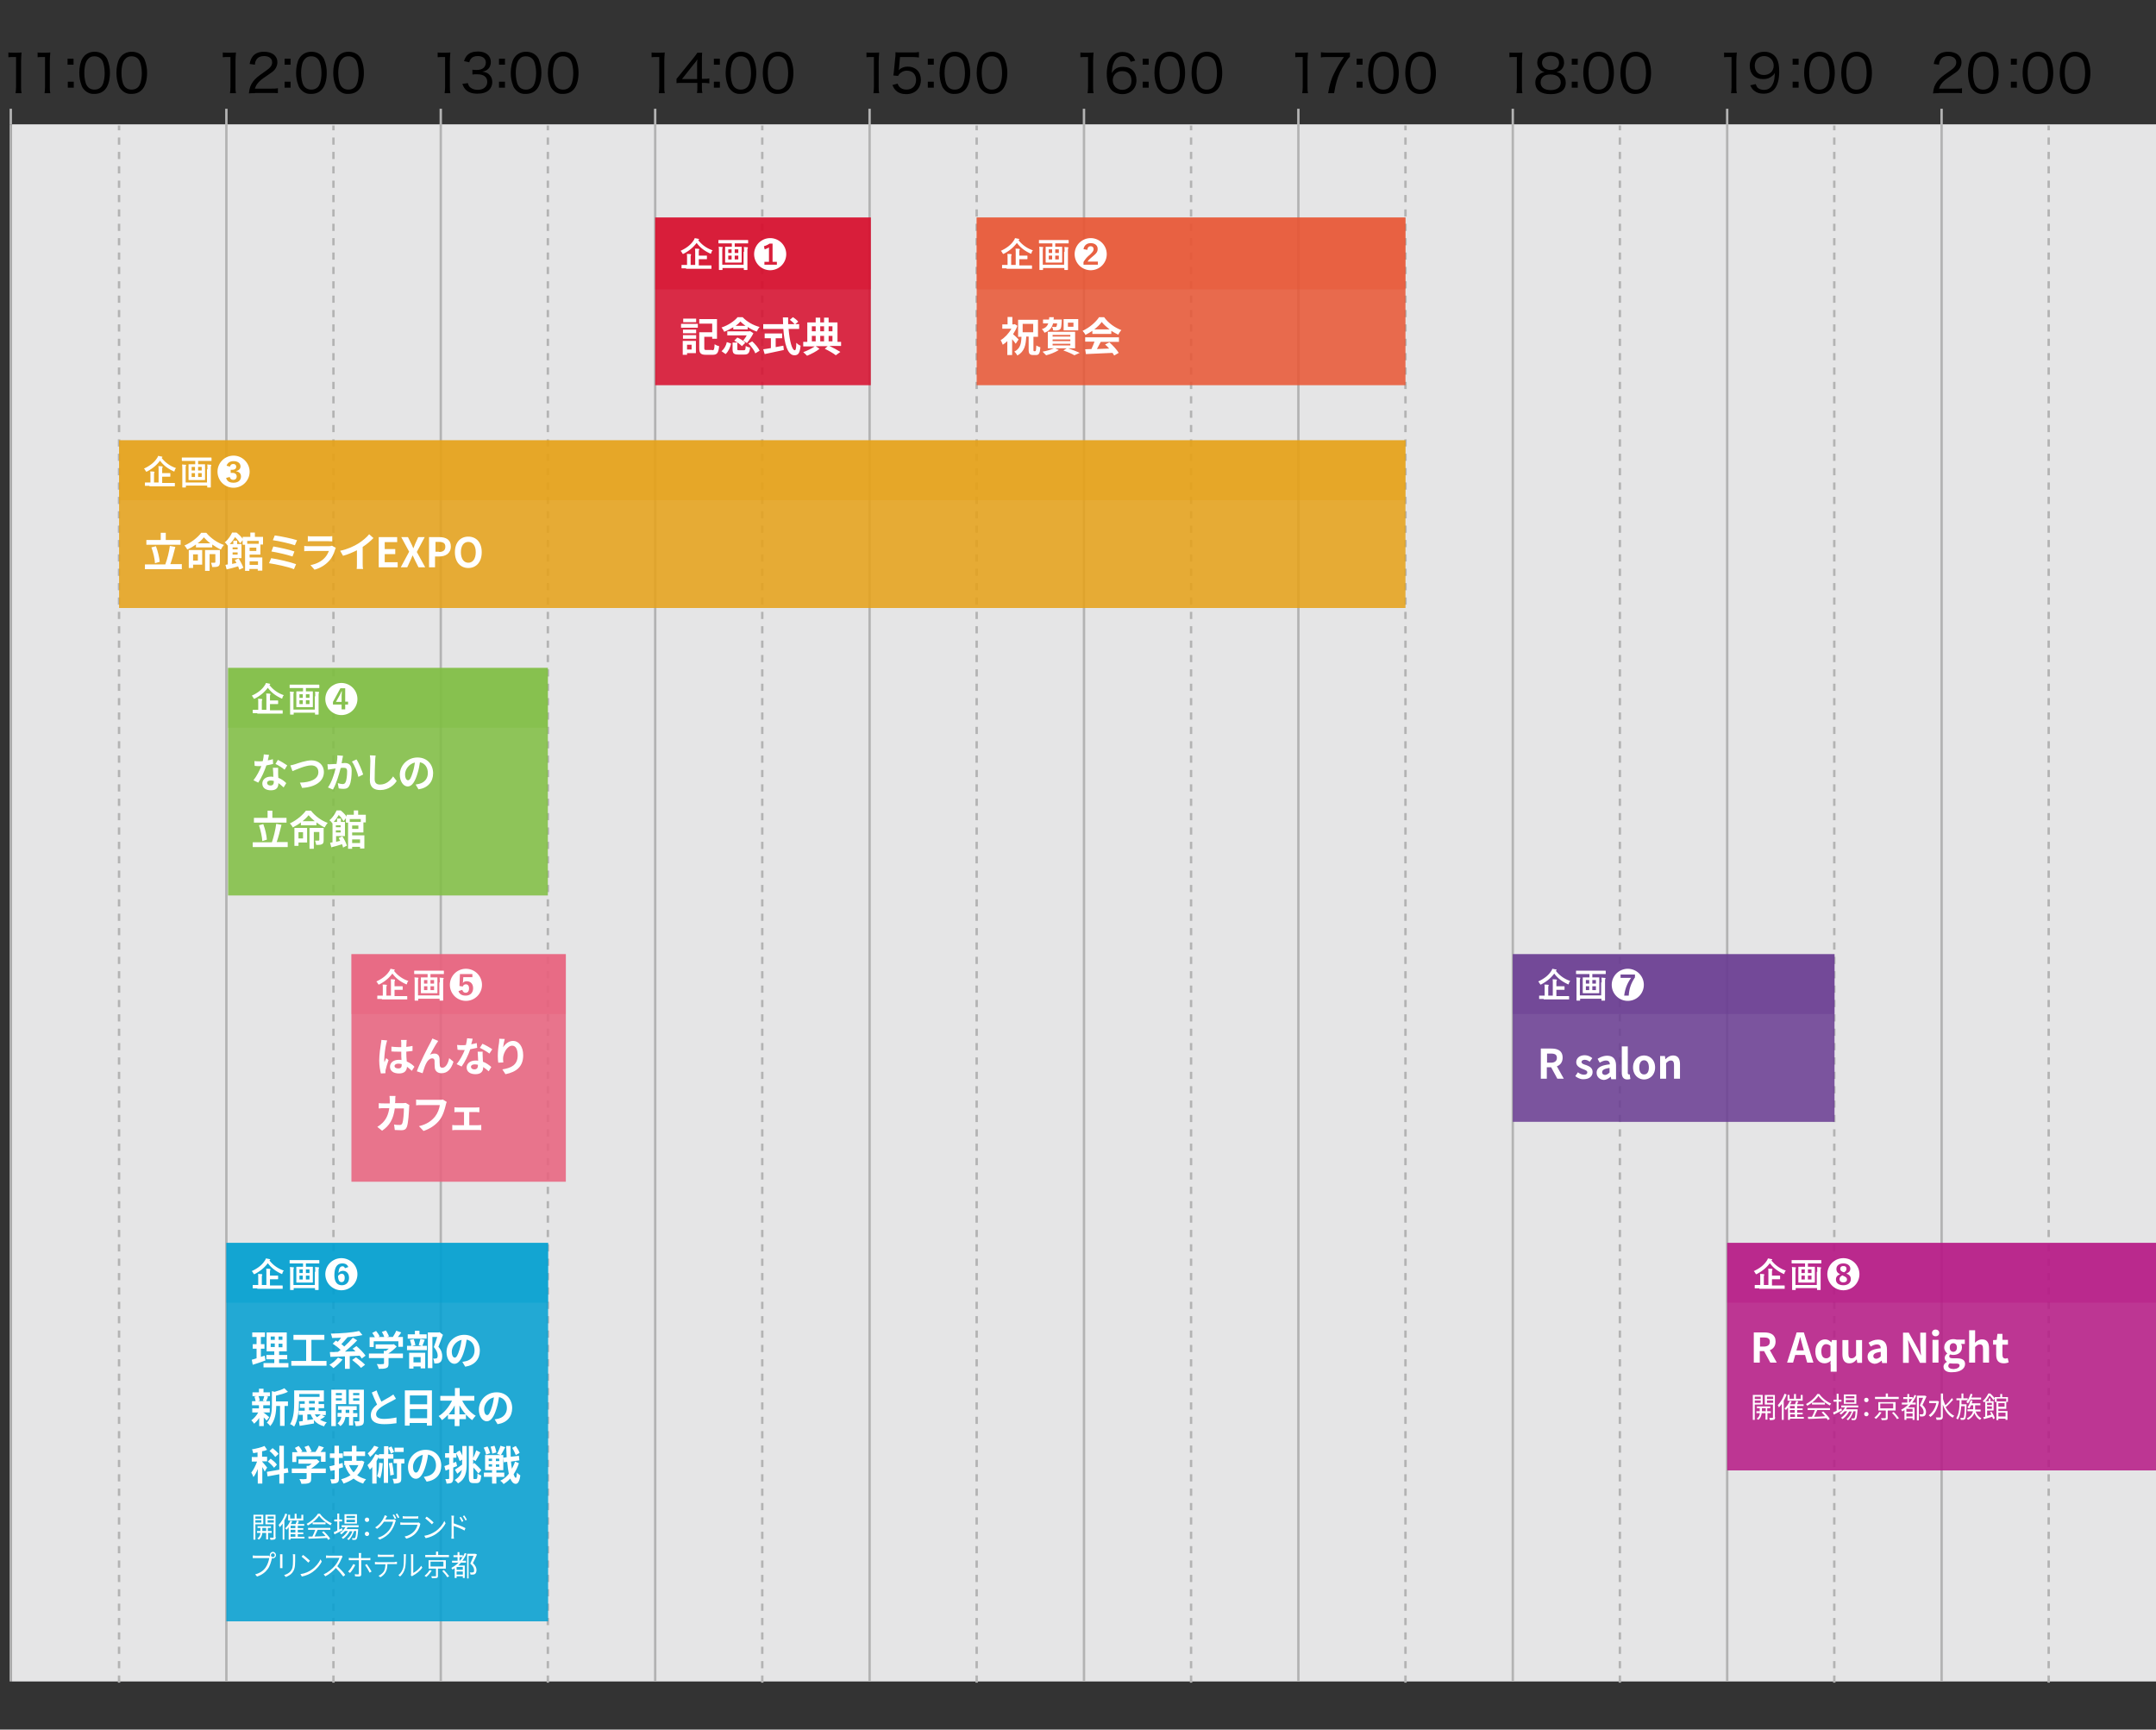 <svg xmlns="http://www.w3.org/2000/svg" xmlns:xlink="http://www.w3.org/1999/xlink" viewBox="0 0 900 722"><rect x="0" y="0" width="900" height="722" fill="#333333" stroke="none"/><style>.st0{fill:#e5e5e6}.st1{stroke-dasharray:3,3}.st1,.st2{fill:none;stroke:#b3b3b3}.st3{opacity:.85}.st4{clip-path:url(#SVGID_2_);fill:#d70a2a}.st5{opacity:.5}.st6{clip-path:url(#SVGID_4_);fill:#d70a2a}.st7{fill:#fff}.st8,.st9{clip-path:url(#SVGID_6_);fill:#7fbe41}.st9{clip-path:url(#SVGID_8_)}.st10,.st11{clip-path:url(#SVGID_10_);fill:#e9607c}.st11{clip-path:url(#SVGID_12_)}.st12,.st13{clip-path:url(#SVGID_14_);fill:#e95532}.st13{clip-path:url(#SVGID_16_)}.st14,.st15{clip-path:url(#SVGID_18_);fill:#e6a116}.st15{clip-path:url(#SVGID_20_)}.st16,.st17{clip-path:url(#SVGID_22_);fill:#009fd1}.st17{clip-path:url(#SVGID_24_)}.st18,.st19{clip-path:url(#SVGID_26_);fill:#b61885}.st19{clip-path:url(#SVGID_28_)}.st20,.st21{clip-path:url(#SVGID_30_);fill:#683b92}.st21{clip-path:url(#SVGID_32_)}</style><g id="レイヤー_3"><path class="st0" d="M5 51.9h895v650H5z"/><path class="st1" d="M49.7 702.4v-650"/><path class="st2" d="M94.5 701.9v-650m-90 650v-650"/><path class="st1" d="M139.2 702.4v-650"/><path class="st2" d="M184 701.9v-650"/><path class="st1" d="M228.7 702.4v-650"/><path class="st2" d="M273.5 701.9v-650"/><path class="st1" d="M318.2 702.4v-650"/><path class="st2" d="M363 701.9v-650"/><path class="st1" d="M407.7 702.4v-650"/><path class="st2" d="M452.5 701.9v-650"/><path class="st1" d="M497.2 702.4v-650"/><path class="st2" d="M542 701.9v-650"/><path class="st1" d="M586.7 702.4v-650"/><path class="st2" d="M631.5 701.9v-650"/><path class="st1" d="M676.2 702.4v-650"/><path class="st2" d="M721 701.9v-650"/><path class="st1" d="M765.7 702.4v-650"/><path class="st2" d="M810.5 701.9v-650"/><path class="st1" d="M855.2 702.4v-650"/><path class="st2" d="M94.5 45.4v6.5m-90-6.5v6.5M184 45.4v6.5m89.5-6.5v6.5m89.5-6.5v6.5m89.5-6.5v6.5m89.5-6.5v6.5m89.5-6.5v6.5m89.5-6.5v6.5m89.5-6.5v6.5"/></g><g id="レイヤー_1"><g class="st3"><defs><path id="SVGID_1_" d="M273.5 90.8h90v70h-90z"/></defs><clipPath id="SVGID_2_"><use xlink:href="#SVGID_1_" overflow="visible"/></clipPath><path class="st4" d="M273.5 90.8h90v70h-90z"/></g><g class="st5"><g class="st3"><defs><path id="SVGID_3_" d="M273.5 90.8h90v30h-90z"/></defs><clipPath id="SVGID_4_"><use xlink:href="#SVGID_3_" overflow="visible"/></clipPath><path class="st6" d="M273.5 90.8h90v30h-90z"/></g></g><path class="st7" d="M284.3 135.2h7v1.6h-7v-1.6zm6.2 12.2h-3.7v.7H285v-5.8h5.5v5.1zm-5.4-9.8h5.5v1.5h-5.5v-1.5zm0 2.3h5.5v1.5h-5.5v-1.5zm5.5-5.4h-5.4V133h5.4v1.5zm-3.8 9.4v2h1.9v-2h-1.9zm10.5 2.3c.8 0 .9-.4 1-2.5.4.3 1.3.7 1.9.8-.3 2.8-.8 3.6-2.7 3.6h-2.8c-2.1 0-2.8-.6-2.8-2.7v-6.7h5.4v-3.6h-5.4v-1.9h7.4v8.2h-2v-.8H294v4.7c0 .7.1.8.9.8h2.4zm3.9.4c1.1-.9 1.9-2.3 2.2-3.8l1.8.6c-.4 1.6-1.1 3.3-2.3 4.4l-1.7-1.2zm4.9-10c-1.2.7-2.5 1.4-3.8 1.9-.2-.5-.7-1.3-1.1-1.8 2.8-.9 5.4-2.7 6.7-4.3h2.1c1.9 2 4.5 3.4 7.1 4.1-.5.5-.9 1.3-1.2 1.9-1.2-.4-2.6-1.1-3.8-1.9v1h-6v-.9zm8.4 2.5c-.6 1.3-1.8 3-2.7 4.1-.4-.3-1.1-.7-1.6-1 .5-.6 1.1-1.4 1.5-2.2h-8.1v-1.7h9.2l.3-.1 1.4.9zm-4 7.1c.6 0 .7-.2.8-1.8.4.3 1.2.6 1.8.7-.2 2.3-.8 2.9-2.4 2.9h-2.4c-2.1 0-2.5-.6-2.5-2.3V143h2v2.7c0 .5.1.5.8.5h1.9zm-2.7-5.3c1.2.5 2.6 1.4 3.3 2.2l-1.4 1.4c-.6-.7-2-1.7-3.2-2.3l1.3-1.3zm3.4-4.9c-.8-.6-1.6-1.2-2.1-1.8-.5.6-1.2 1.2-2 1.8h4.1zm2.8 6.5c1.2 1.1 2.6 2.7 3.1 3.9l-1.8 1.1c-.4-1.2-1.7-2.9-2.9-4.1l1.6-.9zm15.2-5.2c.4 5 1.4 8.9 2.6 8.9.4 0 .6-.9.6-3.1.5.5 1.2 1 1.8 1.2-.3 3.2-1 4-2.6 4-2.9 0-4.2-5-4.6-11h-8.4v-2h8.3c0-.9-.1-1.9-.1-2.8h2.2v2.8h2.7c-.5-.6-1.3-1.3-2-1.8l1.3-1.1c.8.5 1.8 1.3 2.2 1.9l-1.2 1h1.6v2h-4.4zm-5.4 7.6c1-.2 2.1-.4 3.2-.6l.2 1.8c-2.8.6-5.8 1.2-8 1.7l-.6-2c.9-.1 2-.3 3.2-.5v-4.1h-2.6v-2h7.3v2h-2.7v3.7zm27.3-.5h-4.9c1.7.8 3.5 1.8 4.6 2.5l-1.9 1.4c-1-.8-2.9-1.9-4.6-2.7l1.2-1.1h-5l1.6 1.1c-1.3 1.1-3.5 2.2-5.2 2.9-.4-.4-1.1-1.1-1.6-1.5 1.7-.6 3.7-1.6 4.8-2.4h-4.8v-1.9h1.7v-8.1h3.5v-2h1.9v2h1.6v-2h1.9v2h3.7v8.1h1.5v1.7zm-12.2-8.2v2.1h1.6v-2.1h-1.6zm0 6.3h1.6v-2.3h-1.6v2.3zm3.5-6.3v2.1h1.6v-2.1h-1.6zm1.6 4h-1.6v2.3h1.6v-2.3zm1.9-4v2.1h1.6v-2.1h-1.6zm0 6.3h1.6v-2.3h-1.6v2.3z"/><g class="st3"><defs><path id="SVGID_5_" d="M95.2 278.8h133.5v95H95.2z"/></defs><clipPath id="SVGID_6_"><use xlink:href="#SVGID_5_" overflow="visible"/></clipPath><path class="st8" d="M95.2 278.8h133.5v95H95.2z"/></g><g class="st5"><g class="st3"><defs><path id="SVGID_7_" d="M95.2 278.8h133.5v25H95.2z"/></defs><clipPath id="SVGID_8_"><use xlink:href="#SVGID_7_" overflow="visible"/></clipPath><path class="st9" d="M95.2 278.8h133.5v25H95.2z"/></g></g><path class="st7" d="M114 318.9c-.7.2-1.7.4-2.8.6-.8 2.4-2.1 5.3-3.4 7.2l-2-1c1.3-1.6 2.6-4.1 3.3-5.9h-.8c-.7 0-1.3 0-2-.1l-.1-2c.7.1 1.5.1 2.1.1.5 0 1 0 1.4-.1.2-.9.4-2 .4-2.8l2.2.2c-.1.5-.3 1.4-.5 2.3.8-.1 1.5-.3 2.1-.5l.1 2zm2.1 1.5v2.2c0 .5 0 1.3.1 2.1 1.4.5 2.5 1.4 3.3 2.2l-1.1 1.8c-.6-.5-1.3-1.2-2.2-1.8v.2c0 1.6-.8 2.8-3.1 2.8-2 0-3.6-.9-3.6-2.8 0-1.6 1.3-2.9 3.5-2.9.4 0 .7 0 1.1.1 0-1.3-.1-2.7-.2-3.8h2.2zm-1.8 5.6c-.4-.1-.8-.2-1.3-.2-.9 0-1.5.4-1.5 1s.5 1.1 1.4 1.1c1.1 0 1.4-.7 1.4-1.6v-.3zm4.5-4.7c-.9-.8-2.7-1.9-3.8-2.4l1-1.7c1.1.5 3.1 1.7 3.9 2.3l-1.1 1.8zm4.4-2.3c1.2-.4 4.5-1.6 6.8-1.6 2.9 0 5.2 1.8 5.2 4.9 0 3.8-3.5 6.3-9.1 6.6l-.9-2.2c4.3-.1 7.7-1.4 7.7-4.4 0-1.6-1-2.8-3-2.8-2.4 0-6.1 1.7-7.8 2.4l-.9-2.4c.6-.1 1.4-.3 2-.5zm20-3.5c-.1.4-.2 1-.3 1.4-.1.5-.2 1.1-.3 1.7.5 0 1-.1 1.3-.1 1.7 0 2.9.8 2.9 3.2 0 2-.2 4.7-.9 6.1-.5 1.2-1.4 1.5-2.6 1.5-.6 0-1.4-.1-1.9-.2l-.4-2.2c.6.2 1.5.4 2 .4s1-.2 1.2-.7c.5-.9.7-2.9.7-4.6 0-1.3-.5-1.5-1.6-1.5-.3 0-.6 0-1.1.1-.6 2.5-1.8 6.5-3.2 9l-2.1-.9c1.6-2.2 2.6-5.6 3.2-7.9-.6.1-1.1.1-1.4.2-.5.1-1.3.2-1.8.3l-.2-2.3c.6.1 1.1 0 1.7 0 .5 0 1.3-.1 2.1-.1.2-1.3.4-2.5.3-3.6l2.4.2zm5.6 1.5c1 1.4 2.3 4.7 2.8 6.3l-2 1c-.4-1.9-1.6-4.9-2.7-6.4l1.9-.9zm8-1.6c-.1.7-.2 1.6-.2 2.2-.1 1.8-.2 5.6-.2 7.7 0 1.7 1 2.2 2.2 2.2 2.6 0 4.3-1.6 5.5-3.4l1.5 1.9c-1 1.6-3.3 3.8-6.9 3.8-2.6 0-4.3-1.2-4.3-4.1 0-2.3.2-6.7.2-8.1 0-.8-.1-1.6-.2-2.3l2.4.1zm16.7 12.1c.6-.1 1.1-.2 1.5-.3 2.1-.5 3.6-2.1 3.6-4.5 0-2.3-1.2-4.1-3.3-4.5-.2 1.4-.5 3-1 4.6-1 3.4-2.3 5.5-4.1 5.5-1.8 0-3.3-2.1-3.3-4.9 0-3.9 3.2-7.2 7.4-7.2 4 0 6.5 2.9 6.5 6.6 0 3.5-2.1 6.1-6.1 6.7l-1.2-2zm-1.2-5.1c.4-1.2.7-2.7.9-4.1-2.6.6-4.1 3-4.1 4.9 0 1.7.6 2.5 1.2 2.5.7.1 1.3-1 2-3.3zm-52.2 29.2v2h-14.6v-2h8c.7-2.1 1.5-5.2 1.8-7.7l2.2.4c-.6 2.5-1.3 5.3-2 7.2h4.6zm-.5-8.2H106v-2h5.7v-3h2v3h5.9v2zm-10.1 7.7c-.1-1.8-.7-4.5-1.4-6.6l1.8-.5c.8 2.1 1.4 4.7 1.5 6.5l-1.9.6zm20.3-12.7c1.8 2.3 4.4 4.2 7 5.1-.5.5-.9 1.3-1.3 1.9-1.1-.5-2.3-1.3-3.4-2.1v1.2h-6.5v-1.2c-1 .8-2.2 1.5-3.4 2.1-.2-.5-.8-1.3-1.2-1.7 2.7-1.2 5.4-3.5 6.7-5.3h2.1zm-1.6 13.3h-3.6v1.4h-1.7v-7.5h5.3v6.1zm-3.6-4.3v2.6h1.9v-2.6h-1.9zm6.8-4.6c-1-.8-1.9-1.7-2.6-2.5-.6.8-1.5 1.7-2.5 2.5h5.1zm3.7 7.9c0 .9-.1 1.4-.7 1.7-.6.3-1.3.3-2.4.3-.1-.6-.3-1.3-.5-1.8h1.5c.2 0 .3-.1.3-.3v-3.3H131v7h-1.8v-8.7h5.9v5.1zm11.9-3.1v1.1h5.1v5.5h-1.8v-.7H147v.8h-1.7v-10.9h-.9v-1.9l-1 1.3c-.4-.7-1.2-1.9-2-2.6-.5.9-1.2 1.9-2.1 2.9h1.4v-1.4h1.6v1.4h1.7v5.9h-3.7v2.4c.5-.1 1.1-.3 1.7-.4l-.6-1.2 1.5-.7c.8 1.2 1.6 2.8 1.9 3.9l-1.6.8c-.1-.4-.2-.9-.4-1.4-1.6.5-3.2 1-4.5 1.3l-.5-1.9c.3-.1.6-.1 1-.2v-8l-.1.1c-.2-.4-.8-1.1-1.2-1.3 1.5-1.2 2.4-2.8 3-4.1h1.7c.9.7 1.9 1.7 2.5 2.6v-.8h3v-1.8h1.8v1.8h3.2v3.2h-1v4.2H147zm-6.8-3.1v.8h2v-.8h-2zm2 3v-.9h-2v.9h2zm3.8-5.6v1.2h4.6v-1.2H146zm3.6 2.7H147v1.4h2.6v-1.4zm-2.6 5.8v1.5h3.3v-1.5H147z"/><g class="st3"><defs><path id="SVGID_9_" d="M146.7 398.3h89.5v95h-89.5z"/></defs><clipPath id="SVGID_10_"><use xlink:href="#SVGID_9_" overflow="visible"/></clipPath><path class="st10" d="M146.7 398.3h89.5v95h-89.5z"/></g><g class="st5"><g class="st3"><defs><path id="SVGID_11_" d="M146.7 398.3h89.5v25h-89.5z"/></defs><clipPath id="SVGID_12_"><use xlink:href="#SVGID_11_" overflow="visible"/></clipPath><path class="st11" d="M146.7 398.3h89.5v25h-89.5z"/></g></g><path class="st7" d="M161.6 434.3c-.1.3-.3 1.2-.4 1.5-.3 1.1-.8 4.8-.8 6.5 0 .3 0 .7.1 1.1.2-.6.5-1.2.7-1.7l1 .8c-.5 1.4-1 3.1-1.2 4-.1.2-.1.6-.1.8v.7l-1.9.1c-.3-1.2-.7-3.1-.7-5.4 0-2.5.5-5.7.7-7 .1-.5.2-1.1.2-1.6l2.4.2zm10.3 12.7c-.7-.7-1.4-1.2-2-1.7-.1 1.6-1 2.8-3.3 2.8s-3.8-1-3.8-2.8c0-1.7 1.4-2.9 3.7-2.9.4 0 .8 0 1.1.1-.1-1-.1-2.3-.1-3.5h-1.2c-1 0-1.9 0-2.9-.1v-2c1 .1 1.9.2 2.9.2h1.2v-1.9c0-.3-.1-.8-.1-1.1h2.4c-.1.3-.1.7-.1 1.1 0 .4-.1 1-.1 1.8.9-.1 1.8-.2 2.6-.4v2.1c-.8.1-1.7.2-2.6.3 0 1.6.1 3 .2 4.1 1.4.6 2.5 1.4 3.2 2.2l-1.1 1.7zm-4.2-2.8c-.4-.1-.9-.2-1.4-.2-1 0-1.6.4-1.6 1 0 .7.7 1 1.6 1 1 0 1.4-.5 1.4-1.5v-.3zm14.7-8.9c-.8 1.2-2.1 3.6-2.9 5 .6-.4 1.3-.5 1.9-.5 1.3 0 2 .8 2.1 2.2 0 .7 0 2.1.1 2.8.1.7.5.9 1.1.9 1.4 0 2.4-1.9 2.8-4l1.8 1.5c-.9 2.9-2.4 4.8-5 4.8-1.8 0-2.7-1.1-2.8-2.3-.1-.9-.1-2.3-.1-3-.1-.6-.4-.9-1-.9-1.2 0-2.1 1.2-2.7 2.5-.5 1-1 2.9-1.3 3.7l-2.4-.8c1.2-3.4 4.8-10.4 5.7-12 .2-.5.5-1 .8-1.7l2.4 1c-.1.3-.3.6-.5.8zm16.8 2.1c-.8.2-1.8.4-2.9.6-.8 2.4-2.2 5.3-3.6 7.2l-2.1-1c1.4-1.6 2.7-4.1 3.4-5.9h-.9c-.7 0-1.4 0-2.1-.1l-.2-2c.7.1 1.6.1 2.2.1.5 0 1 0 1.5-.1.2-.9.4-2 .5-2.8l2.3.2c-.1.5-.3 1.4-.6 2.3.8-.1 1.6-.3 2.3-.5l.2 2zm2.3 1.5c-.1.7 0 1.4 0 2.2 0 .5.1 1.3.1 2.1 1.4.5 2.6 1.4 3.5 2.2l-1.1 1.8c-.6-.5-1.4-1.2-2.3-1.8v.2c0 1.6-.9 2.8-3.2 2.8-2.1 0-3.7-.9-3.7-2.8 0-1.6 1.4-2.9 3.7-2.9.4 0 .8 0 1.1.1-.1-1.3-.1-2.7-.2-3.8h2.1zm-1.9 5.6c-.4-.1-.9-.2-1.4-.2-1 0-1.6.4-1.6 1s.5 1.1 1.4 1.1c1.1 0 1.5-.7 1.5-1.6v-.3zm4.7-4.7c-1-.8-2.9-1.9-4-2.4l1.1-1.7c1.2.5 3.3 1.7 4.1 2.3l-1.2 1.8zm6.4-6.1c-.2.8-.6 2.5-.7 3.5.8-1.3 2.3-2.7 4.2-2.7 2.3 0 4.2 2.3 4.2 6 0 4.8-2.9 7-7.4 7.9l-1.3-2c3.7-.6 6.4-1.8 6.4-5.9 0-2.6-.9-4-2.3-4-2 0-3.7 3-3.8 5.2 0 .5 0 1 .1 1.8l-2.1.1c-.1-.6-.2-1.7-.2-2.8 0-1.6.2-3.7.5-5.4.1-.6.1-1.3.1-1.8l2.3.1zm-39.8 27.6c-.1.3-.1.7-.1.9-.1 1.8-.3 6.6-1 8.3-.4.9-1 1.3-2.2 1.3-1 0-2-.1-2.8-.1l-.3-2.3c.8.2 1.7.2 2.4.2.5 0 .8-.2 1-.6.5-1.1.7-4.5.7-6.3h-3.8c-.6 4.5-2.2 7.2-5.3 9.3l-2-1.6c.7-.4 1.5-1 2.2-1.7 1.6-1.6 2.4-3.5 2.8-6.1h-2.2c-.6 0-1.5 0-2.2.1v-2.2c.7.1 1.6.1 2.2.1h2.4v-1.5c0-.4-.1-1.2-.1-1.6h2.5c-.1.4-.1 1.1-.1 1.5 0 .5 0 1-.1 1.5h3.2c.4 0 .9-.1 1.3-.1l1.5.9zm15.6-1.3c-.2.3-.3.8-.4 1.2-.4 1.7-1.1 4.3-2.5 6.2-1.5 2-3.8 3.7-6.8 4.7l-1.9-2c3.4-.8 5.3-2.3 6.7-4 1.1-1.4 1.8-3.3 2-4.8h-7.9c-.8 0-1.6 0-2 .1V459c.5.1 1.5.1 2 .1h7.9c.3 0 .9 0 1.3-.1l1.6 1zm13.1 9.7c.5 0 1-.1 1.3-.1v2.2c-.4-.1-1-.1-1.3-.1h-9.4c-.4 0-.9 0-1.4.1v-2.2c.4.1 1 .1 1.4.1h3.5v-5.5H191c-.4 0-1 0-1.3.1v-2.1c.4.1 1 .1 1.3.1h7.8c.4 0 .9 0 1.3-.1v2.1c-.4 0-1-.1-1.3-.1h-2.9v5.5h3.7z"/><g class="st3"><defs><path id="SVGID_13_" d="M407.7 90.8h179v70h-179z"/></defs><clipPath id="SVGID_14_"><use xlink:href="#SVGID_13_" overflow="visible"/></clipPath><path class="st12" d="M407.7 90.8h179v70h-179z"/></g><g class="st5"><g class="st3"><defs><path id="SVGID_15_" d="M407.7 90.8h179v30h-179z"/></defs><clipPath id="SVGID_16_"><use xlink:href="#SVGID_15_" overflow="visible"/></clipPath><path class="st13" d="M407.7 90.8h179v30h-179z"/></g></g><path class="st7" d="M424 143.5c-.3-.5-.9-1.2-1.5-1.9v6.6h-2v-5.8c-.6.6-1.3 1.1-1.9 1.5-.2-.5-.6-1.5-.9-1.9 1.7-1 3.4-2.8 4.5-4.8h-3.8v-1.8h2.2v-3.1h2v3.1h.7l.3-.1 1.1.7c-.4 1.2-1.1 2.4-1.8 3.5.7.6 2 1.8 2.3 2.2l-1.2 1.8zm8.2 3c.3 0 .3-.4.4-2.3.4.3 1.2.6 1.7.8-.2 2.5-.6 3.2-1.8 3.2h-1.2c-1.5 0-1.9-.6-1.9-2.3v-5.4h-1c-.2 3.6-.7 6.2-3.7 7.9-.3-.5-.8-1.3-1.3-1.6 2.5-1.3 2.9-3.3 3-6.2H425v-7.1h8.3v7.1h-1.9v5.4c0 .5.1.6.3.6h.5zm-5.3-7.8h4.4v-3.5h-4.4v3.5zm12.7-3.7c-.5 1.8-1.4 3.1-3.6 3.9-.2-.5-.7-1.2-1.1-1.5 1.6-.5 2.3-1.3 2.7-2.4h-2.2v-1.6h2.5c0-.3.1-.7.1-1h1.9c0 .4-.1.7-.1 1h3.4v.6c-.1 2-.2 3-.6 3.4-.3.3-.6.4-1.1.5-.4.1-1.1.1-1.9 0 0-.5-.2-1.1-.5-1.5.6.1 1.2.1 1.4.1.2 0 .4 0 .5-.2.1-.1.2-.5.3-1.3h-1.7zm6.3 10.4c1.7.6 3.6 1.3 4.8 1.9l-2.2 1c-1-.6-2.8-1.4-4.6-2l1.4-.9h-4.8l1.5.7c-1.4.9-3.6 1.8-5.3 2.2l-1.5-1.5c1.6-.3 3.5-.8 4.7-1.4h-2.5v-6.9h11.4v6.9h-2.9zm-6.5-4.9h7.4v-.7h-7.4v.7zm0 1.9h7.4v-.7h-7.4v.7zm0 1.8h7.4v-.7h-7.4v.7zm10.6-6.3h-6v-4.7h6.1v4.7zm-1.9-3.2h-2.3v1.7h2.3v-1.7zm7.9 3.4c-.9.6-1.9 1.2-2.9 1.7-.2-.5-.8-1.3-1.2-1.7 2.9-1.3 5.6-3.7 6.9-5.7h2.1c1.8 2.5 4.5 4.4 7.2 5.4-.5.5-1 1.3-1.3 1.9-.9-.4-1.9-1-2.9-1.6v1.3H456v-1.3zm-3 2.7h14.1v1.9h-7.6c-.5 1-1.1 2.1-1.6 3 1.6-.1 3.4-.1 5.1-.2-.5-.6-1.1-1.2-1.7-1.7l1.8-.9c1.5 1.3 3.1 3.1 3.9 4.4l-1.9 1.1c-.2-.3-.4-.7-.7-1.1-4 .2-8.2.4-11.1.5l-.3-2 2.6-.1c.5-1 .9-2.1 1.3-3.1H453v-1.8zm10.2-3.3c-1.3-1-2.5-2.1-3.3-3.1-.7 1-1.8 2.1-3.1 3.1h6.4z"/><g class="st3"><defs><path id="SVGID_17_" d="M49.7 183.8h537v70h-537z"/></defs><clipPath id="SVGID_18_"><use xlink:href="#SVGID_17_" overflow="visible"/></clipPath><path class="st14" d="M49.7 183.8h537v70h-537z"/></g><g class="st5"><g class="st3"><defs><path id="SVGID_19_" d="M49.7 183.8h537v25h-537z"/></defs><clipPath id="SVGID_20_"><use xlink:href="#SVGID_19_" overflow="visible"/></clipPath><path class="st15" d="M49.7 183.8h537v25h-537z"/></g></g><path class="st7" d="M75.9 235.6v2H60.5v-2H69c.8-2.1 1.6-5.2 1.9-7.7l2.3.4c-.6 2.5-1.4 5.3-2.1 7.2h4.8zm-.5-8.2H61.1v-2h6v-3h2.1v3h6.2v2zm-10.7 7.7c-.1-1.8-.7-4.5-1.5-6.6l1.9-.5c.8 2.1 1.4 4.7 1.6 6.5l-2 .6zm21.4-12.7c1.9 2.3 4.7 4.2 7.4 5.1-.5.5-1 1.3-1.3 1.9-1.2-.5-2.4-1.3-3.6-2.1v1.2h-6.8v-1.2c-1.1.8-2.3 1.5-3.6 2.1-.3-.5-.8-1.3-1.2-1.7 2.9-1.2 5.7-3.5 7-5.3h2.1zm-1.7 13.3h-3.8v1.4h-1.8v-7.5h5.6v6.1zm-3.8-4.3v2.6h2v-2.6h-2zm7.2-4.6c-1.1-.8-2-1.7-2.7-2.5-.6.8-1.5 1.7-2.6 2.5h5.3zm4 7.9c0 .9-.2 1.4-.7 1.7-.6.3-1.4.3-2.5.3-.1-.6-.3-1.3-.5-1.8h1.5c.2 0 .3-.1.3-.3v-3.3h-2.4v7h-1.9v-8.7h6.2v5.1zm12.4-3.1v1.1h5.3v5.5h-1.9v-.7h-3.5v.8h-1.8v-10.9h-1v-1.9l-1.1 1.3c-.4-.7-1.3-1.9-2.1-2.6-.5.9-1.2 1.9-2.2 2.9h1.5v-1.4H99v1.4h1.8v5.9h-3.9v2.4c.6-.1 1.2-.3 1.8-.4-.2-.4-.4-.8-.7-1.2l1.6-.7c.8 1.2 1.6 2.8 2 3.9l-1.7.8c-.1-.4-.3-.8-.5-1.4-1.7.5-3.4 1-4.8 1.3l-.5-1.9c.3-.1.6-.1 1-.2v-8l-.1.1c-.3-.4-.8-1.1-1.2-1.3 1.5-1.2 2.5-2.8 3.1-4.1h1.8c.9.7 2 1.7 2.6 2.6v-.8h3.2v-1.8h1.9v1.8h3.4v3.2h-1.1v4.2h-4.5zm-7.1-3.1v.8h2.1v-.8h-2.1zm2.1 3v-.9h-2.1v.9h2.1zm4-5.7v1.2h4.8v-1.2h-4.8zm3.8 2.8h-2.8v1.4h2.8v-1.4zm-2.8 5.7v1.5h3.5v-1.5h-3.5zm19.4 1.2l-.9 2.1c-2.3-1-7.7-2.1-10.4-2.5l.9-2.1c2.8.4 8 1.6 10.4 2.5zm-.7-5.3l-.8 2.1c-2-.7-6.3-1.7-8.8-2.1l.8-2.1c2.3.4 6.6 1.3 8.8 2.1zm1.1-4.7l-.9 2.1c-2-.7-6.8-1.8-9.2-2.1l.8-2c2.3.3 7.2 1.3 9.3 2zm16.2 3.2c-.1.2-.3.5-.3.7-.5 1.6-1.2 3.3-2.5 4.7-1.7 1.9-3.9 3.1-6.1 3.7l-1.7-1.9c2.6-.5 4.6-1.6 5.9-3 .9-.9 1.4-2 1.8-2.9H129c-.4 0-1.3 0-2 .1v-2.2c.7.1 1.4.1 2 .1h8.4c.5 0 1-.1 1.2-.2l1.6.9zm-11.6-4.9c.5.1 1.2.1 1.8.1h6.5c.5 0 1.4 0 1.8-.1v2.2c-.5 0-1.3-.1-1.9-.1h-6.5c-.5 0-1.3 0-1.8.1v-2.2zm22.8 11.5c0 .7 0 1.8.2 2.2h-2.7c.1-.4.1-1.5.1-2.2v-5.6c-1.8.9-3.9 1.8-5.8 2.3l-1.2-2.1c3-.6 5.8-1.9 7.7-3.1 1.7-1.1 3.5-2.6 4.4-3.8l1.8 1.6c-1.3 1.3-2.8 2.6-4.5 3.7v7zm6.7-11.1h7.7v2.1h-5.2v2.9h4.4v2.1h-4.4v3.4h5.4v2.1h-7.9v-12.6zm12.7 6.1l-3.3-6.1h2.8l1.3 2.6c.3.6.6 1.2.9 2h.1c.3-.8.6-1.4.8-2l1.2-2.6h2.7l-3.3 6.2 3.5 6.4h-2.8l-1.4-2.8c-.3-.6-.6-1.3-1-2.1h-.1c-.3.8-.6 1.4-.9 2.1l-1.3 2.8h-2.7l3.5-6.5zm8.4-6.1h4.1c2.8 0 4.9 1 4.9 3.9s-2.2 4.2-4.9 4.2h-1.7v4.5h-2.5v-12.6zm4.1 6.2c1.7 0 2.6-.7 2.6-2.2 0-1.5-.9-2-2.7-2h-1.4v4.1h1.5zm6.6.1c0-4.1 2.3-6.5 5.6-6.5s5.6 2.4 5.6 6.5-2.3 6.6-5.6 6.6-5.6-2.5-5.6-6.6zm8.7 0c0-2.7-1.2-4.3-3.1-4.3-1.9 0-3.1 1.6-3.1 4.3 0 2.7 1.2 4.4 3.1 4.4 1.9 0 3.1-1.7 3.1-4.4z"/><g class="st3"><defs><path id="SVGID_21_" d="M94.5 518.8h134.3v158H94.5z"/></defs><clipPath id="SVGID_22_"><use xlink:href="#SVGID_21_" overflow="visible"/></clipPath><path class="st16" d="M94.5 518.8h134.3v158H94.5z"/></g><g class="st5"><g class="st3"><defs><path id="SVGID_23_" d="M94.5 518.8h134.3v25H94.5z"/></defs><clipPath id="SVGID_24_"><use xlink:href="#SVGID_23_" overflow="visible"/></clipPath><path class="st17" d="M94.5 518.8h134.3v25H94.5z"/></g></g><path class="st7" d="M110.8 567.9c-1.8.7-3.7 1.3-5.3 1.8l-.4-2.1c.6-.2 1.2-.3 2-.6v-4h-1.6v-1.9h1.6v-3h-1.8v-1.9h5.3v1.9h-1.7v3h1.5v1.9h-1.5v3.4c.5-.2 1.1-.3 1.6-.5l.3 2zm9.6 1.1v1.8H110V569h4.5v-1.6h-3.3v-1.8h3.3v-1.5h-3.2v-7.9h8.4v7.9h-3.2v1.5h3.4v1.8h-3.4v1.6h3.9zm-7.4-9.7h1.7v-1.4H113v1.4zm0 3h1.7v-1.5H113v1.5zm4.9-4.4h-1.6v1.4h1.6v-1.4zm0 3h-1.6v1.5h1.6v-1.5zm18.4 7.2v2h-14.7v-2h6.2v-8.8h-5.3v-2.1h12.9v2.1H130v8.8h6.3zm6.7-.6c-1 1.3-2.6 2.7-3.8 3.6-.4-.4-1.2-1.1-1.7-1.4 1.3-.7 2.7-1.9 3.6-3l1.9.8zm8-.4c-.2-.4-.5-.8-.9-1.2-1.4.1-2.7.1-4.1.2v5.3h-2v-5.2c-2.3.1-4.4.1-6.1.2l-.2-2c1 0 2.1 0 3.4-.1.4-.3.7-.5 1.1-.8-.9-.9-2.2-1.9-3.3-2.6l1.3-1.3c.3.2.5.3.8.5.5-.5 1-1.1 1.4-1.7-1.3.1-2.6.1-3.8.1 0-.5-.3-1.3-.5-1.8 4.2-.1 8.9-.4 11.8-1.1l1.4 1.7c-1.8.4-4 .7-6.2.9-.8 1-1.8 2-2.6 2.9.5.3.9.7 1.2 1 1.3-1.2 2.6-2.5 3.6-3.7l1.8 1.1c-1.5 1.6-3.4 3.3-5.1 4.7 1.4 0 2.9-.1 4.4-.1-.4-.4-.8-.8-1.2-1.1l1.6-1.1c1.3 1.1 3 2.8 3.8 4l-1.6 1.2zm-2.4-.5c1.3.9 3 2.2 3.8 3.1l-1.7 1.3c-.7-.9-2.4-2.3-3.7-3.3l1.6-1.1zm19.8.3h-6.2v2.3c0 1.1-.2 1.6-1 1.9-.8.3-1.8.3-3.1.3-.1-.6-.5-1.4-.8-2 1 .1 2.2.1 2.6 0 .3 0 .4-.1.4-.3v-2.2H154V565h6.2v-1.1h.9c.4-.3.9-.6 1.2-.9h-5.5v-1.8h7.2l.4-.1 1.2 1c-.9 1-2.2 2.1-3.5 2.9h6.1v1.9zm-12.3-4.6h-1.8v-4.1h2.2c-.3-.6-.7-1.2-1.1-1.8l1.6-.8c.6.7 1.2 1.6 1.5 2.2l-.6.3h2.5c-.2-.7-.6-1.5-1-2.1l1.7-.6c.5.7 1 1.8 1.3 2.4l-.8.3h2.4c.5-.8 1.1-1.8 1.4-2.6l2.1.7c-.4.7-.9 1.3-1.4 1.9h2.1v4.1h-1.9v-2.3H156v2.4zm21.2-3c-.4.9-.7 1.9-1 2.5h1.9v1.8h-8.3v-1.8h1.8c0-.7-.3-1.7-.6-2.5l1.6-.3c.3.8.6 1.8.7 2.5l-1.5.4h4.3l-1.4-.4c.2-.7.5-1.8.7-2.6l1.8.4zm.7-.5h-7.8V557h3v-1.5h1.9v1.5h3v1.8zm-7.2 5.9h6.7v6.5h-1.9v-.8h-3v.9h-1.8v-6.6zm1.8 1.8v2.2h3v-2.2h-3zm12.3-9.3c-.6 1.6-1.3 3.6-1.9 5 1.4 1.5 1.6 2.9 1.6 4 0 1.2-.3 2.1-.9 2.5-.3.2-.7.4-1.1.4-.4.1-.8.1-1.3 0 0-.5-.2-1.4-.5-2 .4 0 .7.1.9 0 .2 0 .4-.1.6-.1.3-.2.4-.6.4-1.2 0-.9-.4-2.1-1.6-3.5.5-1.2 1-2.9 1.4-4.2h-2v13h-1.9v-14.9h4.6l.3-.1 1.4 1.1zm8.1 11.3c.6-.1 1.1-.2 1.5-.3 2.1-.5 3.6-2.1 3.6-4.5 0-2.3-1.2-4.1-3.3-4.5-.2 1.4-.5 3-1 4.6-1 3.4-2.3 5.5-4.1 5.5-1.8 0-3.3-2.1-3.3-4.9 0-3.9 3.2-7.2 7.4-7.2 4 0 6.5 2.9 6.5 6.6 0 3.5-2.1 6.1-6.1 6.7l-1.2-2zm-1.2-5.1c.4-1.2.7-2.7.9-4.1-2.6.6-4.1 3-4.1 4.9 0 1.7.6 2.5 1.2 2.5.7.1 1.3-1 2-3.3zm-81.7 26.3c.6.4 1.9 1.5 2.3 1.9l-1.1 1.4c-.3-.3-.7-.9-1.2-1.3v3.6h-1.9v-3.4c-.6 1-1.4 1.8-2.1 2.4-.3-.4-.8-1.1-1.2-1.4 1-.7 2.2-2 2.9-3.3h-2.5v-1.7h2.8v-1.3h-2.9v-1.7h1.5c-.1-.6-.3-1.3-.5-1.9l1-.2h-1.8v-1.6h2.7v-1.5h1.9v1.5h2.7v1.6H111l.9.2c-.3.7-.5 1.4-.8 1.9h1.6v1.7h-2.8v1.3h2.7v1.7h-2.7v.1zm-2.2-6.9c.3.6.5 1.4.5 1.9l-.8.2h3.2l-1.1-.2c.2-.5.5-1.3.6-1.9h-2.4zm12.4 4.1h-1.5v8.3h-1.9v-8.3h-1.6c0 2.5-.4 6.1-2.5 8.4-.2-.4-.9-1.1-1.4-1.4 1.9-2.1 2.1-5 2.1-7.3v-5.9l1.1.3c1.5-.4 3.1-.9 4.1-1.5l1.5 1.5c-1.4.7-3.3 1.2-5 1.6v2.4h5v1.9zm15.4 4.4c-.7.5-1.4 1-2.1 1.3.8.5 1.7.9 2.8 1.1-.4.4-.9 1.1-1.1 1.7-1.8-.5-3.2-1.3-4.3-2.6l.1 1.4c-2.1.4-4.3.7-6 1l-.3-1.8c.5-.1 1-.1 1.6-.2v-2.6h-1.7v-1.7h2.5v-1.2h-2V586h2v-1.1h-2.4v.4c0 3-.3 7.4-2 10.2-.4-.3-1.2-.9-1.7-1 1.6-2.6 1.7-6.4 1.7-9.1v-5h12.4v4.6H133v1.1h2.3v1.7H133v1.2h3v1.7h-1.7l1.4.6zm-10.8-8.2h8.5v-1.2h-8.5v1.2zm3.3 9.7c.8-.1 1.7-.2 2.6-.4-.4-.6-.8-1.2-1.1-2h-1.4v2.4zm.8-6.9h2.4v-1.1H129v1.1zm0 2.8h2.4v-1.2H129v1.2zm2.4 1.7c.3.4.5.8.9 1.2.6-.4 1.2-.8 1.6-1.2h-2.5zm8.8-4.3v9.2h-1.9v-15.2h6.2v6h-4.3zm0-4.6v.9h2.5v-.9h-2.5zm2.5 3.1v-.9h-2.5v.9h2.5zm4.7 6.9v3.5h-1.7v-3.5h-1.5c-.2 1.2-.7 2.8-2.1 3.8-.3-.4-.9-.9-1.2-1.2 1-.7 1.5-1.8 1.6-2.7h-1.6v-1.6h1.7v-1.3h-1.5V587h7.8v1.6h-1.5v1.3h1.8v1.6h-1.8zm-1.6-1.7v-1.3h-1.5v1.3h1.5zm6.1 3.2c0 1-.2 1.6-.8 1.9-.6.3-1.4.4-2.6.4-.1-.6-.3-1.5-.6-2h1.8c.3 0 .3-.1.3-.3v-6.8h-4.4v-6.1h6.3V593zm-4.5-11.5v.9h2.6v-.9h-2.6zm2.6 3.2v-1h-2.6v1h2.6zm15.3-.8c-.5.3-1 .6-1.6.9-1 .5-3 1.5-4.5 2.5-1.3.9-2.2 1.9-2.2 3.1 0 1.2 1.1 1.9 3.3 1.9 1.6 0 3.8-.3 5.2-.6v2.4c-1.4.2-3.1.4-5.1.4-3.2 0-5.6-.9-5.6-3.8 0-1.9 1.1-3.2 2.6-4.4-.7-1.4-1.5-3.2-2.2-5l2-.9c.6 1.8 1.4 3.4 2 4.7 1.3-.8 2.7-1.5 3.5-2 .6-.4 1.1-.7 1.5-1l1.1 1.8zm15-3.4v14.6h-2.1V594H171v1.1h-2v-14.7h11.3zm-9.2 2v3.7h7.2v-3.7h-7.2zm7.2 9.5v-3.8h-7.2v3.8h7.2zm14.7-7.2c1.3 2.5 3.3 4.9 5.6 6.2-.5.4-1.1 1.3-1.5 1.8-.9-.6-1.8-1.4-2.6-2.3v1.9h-2.7v2.9h-2v-2.9H187v-1.8c-.8.8-1.6 1.6-2.5 2.2-.3-.5-1-1.3-1.4-1.7 2.3-1.3 4.3-3.8 5.6-6.4h-4.9v-2h6.1v-3.3h2v3.3h6.1v2h-5zm-3.2 5.6v-3.7c-.7 1.4-1.6 2.6-2.5 3.7h2.5zm4.6 0c-1-1.1-1.8-2.4-2.6-3.7v3.7h2.6zm12.1 2.1c.6-.1 1.1-.2 1.5-.3 2.1-.5 3.6-2.1 3.6-4.5 0-2.3-1.2-4.1-3.3-4.5-.2 1.4-.5 3-1 4.6-1 3.4-2.3 5.5-4.1 5.5-1.8 0-3.3-2.1-3.3-4.9 0-3.9 3.2-7.2 7.4-7.2 4 0 6.5 2.9 6.5 6.6 0 3.5-2.1 6.1-6.1 6.7l-1.2-2zm-1.2-5.1c.4-1.2.7-2.7.9-4.1-2.6.6-4.1 3-4.1 4.9 0 1.7.6 2.5 1.2 2.5.7.1 1.3-1 2-3.3zm-94.8 26.9c-.2-.5-.6-1.2-1-1.9v6.9h-1.9v-6.1c-.5 1.3-1.1 2.5-1.8 3.4-.2-.6-.6-1.4-.9-1.9.9-1.1 1.8-2.9 2.4-4.6h-2.2v-1.9h2.4v-1.9l-1.8.3c-.1-.5-.3-1.1-.5-1.6 1.8-.3 3.9-.8 5.2-1.4l1.1 1.6c-.6.3-1.3.5-2.1.6v2.3h2.1v1.9h-2.1v.1c.5.5 1.8 2.1 2.1 2.5l-1 1.7zm8 .7v4.3h-1.9v-3.9l-4.9.9-.3-1.9 5.2-.9v-10h1.9v9.6l1.6-.3.3 1.9-1.9.3zm-4.1-2.3c-.5-.7-1.6-1.8-2.6-2.6l1.2-1.2c.9.7 2.1 1.7 2.6 2.5l-1.2 1.3zm.5-4.5c-.5-.7-1.5-1.8-2.4-2.5l1.3-1.2c.9.7 2 1.7 2.5 2.4l-1.4 1.3zm21.2 6.7h-6.2v2.3c0 1.1-.2 1.6-1 1.9-.8.3-1.8.3-3.1.3-.1-.6-.5-1.4-.8-2 1 .1 2.2.1 2.6 0 .3 0 .4-.1.4-.3v-2.2h-6.2V613h6.2v-1.1h.9c.4-.3.9-.6 1.2-.9h-5.5v-1.8h7.2l.4-.1 1.2 1c-.9 1-2.2 2.1-3.5 2.9h6.1v1.9zm-12.3-4.6H122v-4.1h2.2c-.3-.6-.7-1.2-1.1-1.8l1.6-.8c.6.7 1.2 1.6 1.5 2.2l-.6.3h2.5c-.2-.7-.6-1.5-1-2.1l1.7-.6c.5.7 1 1.8 1.3 2.4l-.8.3h2.4c.5-.8 1.1-1.8 1.4-2.6l2.1.7c-.4.7-.9 1.3-1.4 1.9h2.1v4.1H134v-2.3h-10.3v2.4zm19.4 2.2c-.6.2-1.1.3-1.7.5v4.1c0 1-.2 1.5-.7 1.8-.5.3-1.3.4-2.4.4-.1-.5-.3-1.3-.5-1.8h1.5c.2 0 .3-.1.3-.3v-3.5l-1.7.3-.5-1.9c.6-.1 1.3-.3 2.1-.5v-3h-1.9v-1.9h1.9v-3.2h1.9v3.2h1.6v1.9h-1.6v2.5l1.5-.4.2 1.8zm8.9-2.3c-.6 2.4-1.6 4.2-3 5.6 1 .8 2.3 1.3 3.7 1.7-.4.4-1 1.2-1.2 1.8-1.6-.5-2.9-1.2-4-2.1-1.3.9-2.7 1.6-4.2 2.1-.2-.5-.7-1.4-1-1.8 1.4-.4 2.7-.9 3.9-1.7-1-1.1-1.7-2.5-2.3-4l.5-.2h-.8v-1.8h3.2v-2h-3.5v-1.9h3.5v-2.4h1.9v2.4h3.6v1.9h-3.6v2h1.9l.3-.1 1.1.5zm-6.4 1.4c.5 1.1 1.1 2.1 1.9 3 .8-.8 1.5-1.9 2-3h-3.9zm16.3-2.7V619h-1.8v-10.1h-2.1v-.7c-.3.6-.6 1.2-.9 1.7v9.4h-1.8v-6.9c-.3.4-.7.8-1 1.1-.2-.4-.7-1.4-1-1.9 1.3-1.1 2.5-2.9 3.3-4.6l1.5.5v-.5h2.1v-3.3h1.8v3.3h2.1v1.9H162zm-4-4.8c-.9 1.5-2.2 3.1-3.5 4.1-.2-.4-.7-1.2-1-1.5 1-.8 2.1-2.2 2.7-3.2l1.8.6zm1.8 6.7c-.2 2.4-.5 4.7-1.1 6.3-.3-.2-.9-.7-1.3-.9.6-1.4.8-3.5.9-5.6l1.5.2zm3.4-4c-.2-.6-.6-1.6-1.1-2.4l1.3-.6c.4.7.9 1.7 1.1 2.3l-1.3.7zm.5 3.8c.3 1.6.6 3.7.7 5l-1.5.3c0-1.4-.3-3.5-.6-5.1l1.4-.2zm5 .3h-1.2v6.2c0 1-.1 1.5-.7 1.8-.6.3-1.4.4-2.4.4 0-.6-.3-1.4-.5-2h1.5c.2 0 .3-.1.3-.3v-6.2h-1.4V609h4.5v1.9zm-.2-4.8h-3.8v-1.8h3.8v1.8zm8.4 10.4c.6-.1 1.1-.2 1.5-.3 2.1-.5 3.6-2.1 3.6-4.5 0-2.3-1.2-4.1-3.3-4.5-.2 1.4-.5 3-1 4.6-1 3.4-2.3 5.5-4.1 5.5-1.8 0-3.3-2.1-3.3-4.9 0-3.9 3.2-7.2 7.4-7.2 4 0 6.5 2.9 6.5 6.6 0 3.5-2.1 6.1-6.1 6.7l-1.2-2zm-1.3-5.1c.4-1.2.7-2.7.9-4.1-2.6.6-4.1 3-4.1 4.9 0 1.7.6 2.5 1.2 2.5.7.1 1.4-1 2-3.3zm17.4-7.8h1.8v7.4c0 3.4-.4 6.4-3.6 8.2-.3-.4-1-1.1-1.4-1.4 1.9-1.1 2.7-2.5 3-4.2-.6.5-1.3 1.1-1.9 1.6l-1-1.7c.8-.5 1.9-1.3 3-2.1v.1-2.2l-1 .6c-.3-.8-.8-2.1-1.4-3.2v1.8h-1.3v2.2l1.2-.5.4 1.8c-.5.2-1 .4-1.6.6v4.5c0 .9-.2 1.4-.6 1.8-.5.3-1.2.4-2.2.4 0-.5-.3-1.3-.5-1.9h1.3c.2 0 .3-.1.3-.3v-3.8l-1.5.6-.5-1.9c.5-.2 1.2-.4 2-.7v-2.8h-1.7v-1.9h1.7v-3.2h1.8v3.2h1.3l-.1-.3 1.4-.8c.4.6.8 1.4 1.1 2.1v-4zm5.9 13.7c.3 0 .4-.5.4-2.2.4.3 1.1.7 1.6.8-.2 2.3-.6 3.2-1.9 3.2h-1.4c-1.5 0-1.9-.6-1.9-2.7v-12.8h1.8v5c.5-1 1-2.2 1.3-3.2l1.7.9c-.7 1.3-1.4 2.7-2 3.6l-1-.6v1.9l.5-.5c1 .9 2.3 2.2 2.9 3l-1.2 1.4c-.5-.7-1.3-1.7-2.1-2.5v3.9c0 .8 0 .9.4.9h.9zm8.3-.8v2.8h-1.8v-2.8H202v-1.8h3.4v-1h-2.9v-6.3h6.5l-1.5-.5c.5-.9 1.1-2.3 1.4-3.4l2 .6c-.6 1.2-1.3 2.5-1.8 3.3h1v6.3h-2.9v1h3.3v1.8h-3.3zm-4.3-9.3c-.1-.7-.5-2-1-2.9l1.6-.5c.5.9.9 2 1.1 2.8l-1.7.6zm1.1 2.7h1.4v-1H204v1zm0 2.3h1.4v-1H204v1zm1.5-5.4c-.1-.8-.4-2-.7-2.9l1.6-.4c.4.9.7 2.1.8 2.8l-1.7.5zm2.9 2.1H207v1h1.4v-1zm0 2.4H207v1h1.4v-1zm8.2-.5c-.5 1.6-1.3 3.2-2.2 4.6.3.9.6 1.5.9 1.5.3 0 .4-.8.5-2.2.3.4 1.1 1 1.4 1.2-.4 2.9-1.2 3.5-1.9 3.5-1 0-1.7-.8-2.3-2.2-.8.9-1.8 1.7-2.8 2.3-.3-.5-.9-1.1-1.4-1.4 1.4-.6 2.6-1.6 3.6-2.9-.3-1.4-.5-3-.7-5l-1.4.2-.2-1.9 1.4-.2c-.1-1.5-.1-3-.2-4.7h1.8c0 1.6.1 3.1.1 4.5l3.4-.4.2 1.9-3.5.5c.1 1.1.2 2.1.4 3 .5-1 1-2 1.3-3l1.6.7zm-1.3-3.4c-.3-.8-.9-2.1-1.5-3l1.5-.8c.6.9 1.4 2.1 1.6 2.9l-1.6.9zm-108.7 28.9v6.4h-.8v-10.4h4.1v4h-3.3zm0-3.3v1h2.5v-1h-2.5zm2.5 2.6v-1h-2.5v1h2.5zm2.8 4.3v2.7h-.8v-2.7h-1.6c-.1.8-.4 2.1-1.5 2.8-.1-.2-.4-.4-.6-.5 1-.6 1.3-1.6 1.3-2.3h-1.4v-.8h1.4v-1.3h-1.2v-.7h5.6v.7h-1.3v1.3h1.6v.8h-1.5zm-.8-.8v-1.3h-1.6v1.3h1.6zm4 2.5c0 .5-.1.8-.4 1-.3.1-.9.2-1.8.2 0-.2-.1-.6-.3-.9h1.4c.2 0 .2-.1.2-.3v-5.3h-3.4v-4h4.2v9.3zm-3.4-8.6v1h2.6v-1h-2.6zm2.6 2.6v-1h-2.6v1h2.6zm5.6-3.5c-.3.9-.7 1.8-1.2 2.6v8h-.7V636c-.4.6-.8 1-1.2 1.5-.1-.2-.3-.7-.5-.9 1.1-1.2 2.2-2.9 2.8-4.8l.8.3zm7 10.1h-5.6v.5h-.8v-5.2c-.3.4-.6.8-.9 1.1-.1-.2-.4-.5-.6-.6.9-.8 1.7-1.9 2.2-3.2l.8.2-.6 1.2h2c.2-.5.4-1 .5-1.4l.9.2c-.2.4-.4.8-.5 1.2h2.7v.7h-2.7v1h2.3v.7h-2.3v1.1h2.3v.7h-2.3v1.1h2.8v.7zm-.3-7.5h-6.3v-2.4h.8v1.6h1.9v-2h.8v2h2v-1.6h.8v2.4zm-3.3 2.2h-2v1h2v-1zm0 1.7h-2v1.1h2v-1.1zm-2 2.9h2v-1.1h-2v1.1zm12.2-9.7c1.2 1.8 3.2 3.3 5 4.1-.2.2-.4.5-.5.8-1.8-.9-3.8-2.5-4.8-4-.9 1.4-2.8 3.1-4.7 4.1-.1-.2-.3-.5-.5-.7 1.9-1 3.8-2.7 4.7-4.2h.8zm-5 6h9.4v.8h-5.3c-.4.9-.9 1.9-1.3 2.8 1.4 0 3-.1 4.6-.2-.5-.6-1-1.2-1.5-1.6l.7-.4c1 .9 2.2 2.2 2.7 3.1l-.8.5c-.1-.2-.3-.5-.5-.8-2.8.1-5.7.3-7.7.3l-.1-.9h1.7c.4-.8.9-1.9 1.2-2.8h-3v-.8zm7.4-2.3v.8h-5.4v-.8h5.4zm7.1 3.3l-3.4 1.7-.3-.9c.4-.2 1-.4 1.5-.7v-3.8h-1.3v-.8h1.3v-2.5h.8v2.5h1.2v.8h-1.2v3.4l1.2-.6.2.9zm2.1-1.3c-.1.3-.3.6-.5.8h4.9v.4c-.2 2.5-.4 3.4-.7 3.8-.2.2-.4.3-.6.3h-1.1c0-.2-.1-.5-.2-.7h1c.2 0 .3 0 .3-.1.2-.2.4-1 .5-2.9h-.9c-.5 1.4-1.3 3-2.3 3.8-.1-.2-.4-.4-.6-.5.9-.6 1.8-1.9 2.2-3.2H146c-.6 1.2-1.7 2.5-2.8 3.2-.1-.2-.4-.4-.6-.6.9-.5 1.9-1.6 2.6-2.7H144c-.5.5-1 1-1.5 1.4l-.6-.6c.9-.6 1.7-1.4 2.3-2.4h-1.6v-.8h7.1v.8h-4.6zm3.9-1.5h-5.2v-3.9h5.2v3.9zm-.8-3.2h-3.6v.9h3.6v-.9zm0 1.6h-3.6v1h3.6v-1zm4.1 0c0-.6.4-.9.9-.9s.9.3.9.9-.4.9-.9.9-.9-.3-.9-.9zm0 5.9c0-.6.4-.9.9-.9s.9.4.9.9-.4.9-.9.9-.9-.4-.9-.9zm11.5-6c.3 0 .6 0 .7-.1l.8.5-.3.6c-.3 1.2-1 2.8-2 4.1-1 1.3-2.4 2.4-4.5 3.3l-.8-.8c2.1-.6 3.5-1.7 4.6-3 .9-1.1 1.6-2.7 1.8-3.7h-3.8c-.7 1-1.6 2.1-2.9 3l-.8-.6c2-1.2 3.1-3 3.6-4.1.1-.2.3-.6.4-1l1 .4c-.2.3-.4.7-.5.9-.1.2-.2.3-.3.5h3zm.7-2.1c.3.4.7 1.2.9 1.6l-.6.3c-.2-.5-.6-1.2-.9-1.7l.6-.2zm1.3-.4c.3.4.7 1.2.9 1.6l-.6.3c-.3-.5-.6-1.2-.9-1.6l.6-.3zm9.7 4.3c-.1.1-.1.3-.1.3-.3 1.2-.8 2.4-1.7 3.4-1.2 1.4-2.6 2.1-4.1 2.5l-.7-.9c1.6-.3 3-1.1 4-2.2.7-.8 1.2-1.8 1.4-2.7h-7.2v-1c.4 0 .8.1 1.1.1h6c.3 0 .5 0 .6-.1l.7.6zm-7.4-3.2c.3 0 .7.1 1 .1h4.5c.4 0 .8 0 1-.1v1h-6.5v-1zm13.6 6.4c1.8-1.2 3.1-2.9 3.8-4.4l.5 1c-.8 1.5-2.1 3.1-3.8 4.3-1.1.8-2.6 1.5-4.5 1.9l-.6-1c2-.3 3.5-1.1 4.6-1.8zm-.7-3.8l-.7.8c-.6-.6-2-1.9-2.8-2.5l.6-.7c.8.5 2.3 1.8 2.9 2.4zm8.4.4c1.5.5 3.7 1.3 4.9 2l-.4 1c-1.2-.7-3.2-1.5-4.5-1.9v3.9c0 .4 0 1 .1 1.4h-1.1c0-.4.1-1 .1-1.4v-7c0-.3 0-.9-.1-1.2h1.1c0 .4-.1.9-.1 1.2v2zm3.4-.6c-.3-.6-.6-1.3-1-1.8l.6-.3c.3.4.8 1.2 1 1.8l-.6.3zm1.5-.6c-.3-.6-.7-1.3-1.1-1.8l.6-.3c.3.4.8 1.2 1.1 1.8l-.6.3zm-82 14.9h.4c0-.1-.1-.3-.1-.4 0-.7.6-1.4 1.3-1.4.7 0 1.3.6 1.3 1.4 0 .7-.6 1.3-1.3 1.3-.1 0-.3 0-.4-.1v.1c-.3 1.3-.8 3.2-1.7 4.4-1 1.4-2.4 2.5-4.5 3.2l-.8-.9c2.2-.6 3.5-1.6 4.4-2.9.8-1.1 1.3-2.8 1.5-3.9h-6.9v-1.1c.3 0 .8.1 1.1.1h5.7zm2.4-.4c0-.4-.3-.8-.8-.8-.4 0-.8.4-.8.8s.3.8.8.8c.4 0 .8-.3.8-.8zm3.2-.4v5.8h-1v-5.8h1zm5.3-.1v2.9c0 2.9-.4 3.8-1.2 4.9-.7.9-1.9 1.5-2.7 1.8l-.7-.8c1-.3 2-.8 2.7-1.6.8-1 1-2 1-4.2v-1.9c0-.4 0-.7-.1-1h1zm6.8 6.6c1.8-1.2 3.1-2.9 3.8-4.4l.5 1c-.8 1.5-2.1 3.1-3.8 4.3-1.1.8-2.6 1.5-4.5 1.9l-.6-1c2.1-.3 3.6-1.1 4.6-1.8zm-.6-3.8l-.7.8c-.6-.6-2-1.9-2.8-2.5l.6-.7c.8.5 2.2 1.8 2.9 2.4zm13.6-1.7c-.1.1-.2.4-.3.5-.4 1-1.1 2.4-1.9 3.5 1.2 1.1 2.6 2.6 3.3 3.6l-.8.7c-.8-1.1-2-2.5-3.1-3.6-1.2 1.4-2.8 2.7-4.4 3.5l-.7-.8c1.8-.8 3.5-2.2 4.7-3.6.8-.9 1.6-2.4 1.9-3.3h-4.4c-.4 0-1 0-1.2.1v-1.1c.2 0 .8.1 1.2.1h4.4c.4 0 .7 0 .9-.1l.4.5zm5.3 3.5c-.5 1-1.5 2.6-2.2 3.3l-.8-.6c.8-.7 1.7-2.2 2.2-3.1l.8.4zm2.5-1.9v5.8c0 .6-.3.9-1 .9-.5 0-1.2 0-1.6-.1l-.1-.9c.5.1 1 .1 1.3.1.3 0 .4-.1.4-.5v-5.4h-4.2v-1c.3 0 .6.1 1 .1h3.2v-1.2c0-.3 0-.7-.1-.9h1.1c0 .2-.1.6-.1.9v1.2h3c.3 0 .6 0 .9-.1v1h-3.8zm2.3 1.5c.6.8 1.5 2.3 2 3.1l-.8.5c-.4-.9-1.3-2.4-1.9-3.2l.7-.4zm11.7-.9c.2 0 .6 0 .9-.1v1h-4c0 1.3-.2 2.4-.7 3.3-.4.8-1.3 1.7-2.2 2.2l-.8-.6c.9-.4 1.7-1.1 2.2-1.8.5-.8.6-1.8.7-3h-4.4v-1c.3 0 .6.1 1 .1h7.3zm-6.1-2.1h-1v-1c.3 0 .7.1 1 .1h4.6c.3 0 .7 0 1.1-.1v1h-5.7zm7.6 7.6c1-.7 1.6-1.8 2-3 .3-1.1.3-3.5.3-4.8 0-.4 0-.6-.1-.9h1c0 .1-.1.5-.1.9 0 1.3 0 3.9-.4 5.1-.3 1.3-1.1 2.5-2 3.3l-.7-.6zm5.2.1c0-.2.1-.4.1-.7v-7.2c0-.5-.1-.8-.1-.9h1v7.8c1-.5 2.5-1.6 3.3-3l.5.8c-1 1.4-2.6 2.6-3.9 3.3-.2.1-.3.2-.4.3l-.5-.4zm8.7-2c-.5.9-1.4 2-2.3 2.7-.2-.2-.5-.4-.7-.5.8-.6 1.7-1.6 2.1-2.4l.9.2zm7.2-5.6h-9.9v-.9h4.5v-1.4h.9v1.4h4.5v.9zm-4.6 4.7v3.1c0 .5-.1.8-.5.9-.4.1-1 .1-2 .1 0-.2-.2-.6-.3-.8h1.7c.2 0 .3 0 .3-.2v-3h-3.1v-3.5h7.2v3.5h-3.3zm-3.1-.8h5.4v-2h-5.4v2zm5.6 1.5c.8.8 1.7 1.9 2.2 2.6l-.8.4c-.4-.7-1.3-1.8-2.1-2.6l.7-.4zm9.4-6.9c-.4 1.1-1 2.1-1.7 3h1.5v.8h-2.1c-.3.4-.7.8-1.1 1.2h2.7v5.2h-.8v-.7h-2.6v.7h-.8v-4.1l-.9.6c-.1-.2-.4-.6-.5-.7 1.1-.6 2.1-1.3 3-2.2h-2.7v-.8h2.3V650h-1.7v-.8h1.7v-1.3h.8v1.3h1.4v.7c.3-.5.6-1.1.8-1.6l.7.2zm-1.5 5.6h-2.6v1.2h2.6v-1.2zm0 3.1V656h-2.6v1.3h2.6zm-1.1-5.8c.4-.5.7-.9 1-1.4h-1.3v1.4h.3zm7-2.5c-.5 1.1-1.1 2.5-1.7 3.6 1.2 1.1 1.5 2.1 1.5 2.9 0 .7-.2 1.3-.6 1.6-.2.2-.5.2-.8.3h-1.1c0-.3-.1-.6-.3-.9h1c.2 0 .4-.1.5-.1.3-.1.3-.5.3-.9 0-.8-.4-1.7-1.6-2.7.5-1 1-2.3 1.4-3.2h-2.1v9.4h-.6v-10.3h3.4l.7.3z"/><g class="st3"><defs><path id="SVGID_25_" d="M721 518.8h179v95H721z"/></defs><clipPath id="SVGID_26_"><use xlink:href="#SVGID_25_" overflow="visible"/></clipPath><path class="st18" d="M721 518.8h179v95H721z"/></g><g class="st5"><g class="st3"><defs><path id="SVGID_27_" d="M721 518.8h179v25H721z"/></defs><clipPath id="SVGID_28_"><use xlink:href="#SVGID_27_" overflow="visible"/></clipPath><path class="st19" d="M721 518.8h179v25H721z"/></g></g><path class="st7" d="M739 568.8l-2.6-4.8h-1.8v4.8h-2.5v-12.6h4.4c2.6 0 4.7.9 4.7 3.8 0 1.9-1 3.1-2.4 3.6l2.9 5.2H739zm-4.3-6.7h1.6c1.6 0 2.5-.7 2.5-2 0-1.4-.9-1.8-2.5-1.8h-1.6v3.8zm18.8 3.5h-4.1l-.9 3.2H746l4-12.6h3l4 12.6h-2.6l-.9-3.2zm-.5-1.9l-.4-1.4c-.4-1.3-.7-2.8-1.1-4.1h-.1c-.3 1.4-.7 2.8-1.1 4.1l-.4 1.4h3.1zm11.1 5.8l.1-1.5c-.6.7-1.6 1.1-2.5 1.1-2.4 0-3.9-1.9-3.9-5s1.9-5 4-5c1.1 0 1.8.4 2.6 1.2h.1l.2-.9h2v13.2h-2.5v-3.1zm0-3.5v-4.2c-.6-.5-1.2-.7-1.8-.7-1.1 0-2 1-2 2.9 0 2 .7 3 2 3 .7 0 1.2-.2 1.8-1zm5-.7v-5.9h2.5v5.6c0 1.5.4 2 1.3 2 .8 0 1.3-.3 1.9-1.2v-6.4h2.5v9.5h-2l-.2-1.4h-.1c-.8 1-1.7 1.6-3 1.6-2 0-2.9-1.4-2.9-3.8zm10.5 1c0-2 1.6-3.1 5.5-3.5 0-.9-.4-1.6-1.6-1.6-.9 0-1.7.4-2.6.9l-.9-1.6c1.1-.7 2.5-1.3 4-1.3 2.4 0 3.7 1.4 3.7 4.2v5.6h-2l-.2-1h-.1c-.8.7-1.8 1.3-2.9 1.3-1.8-.2-2.9-1.4-2.9-3zm5.5-.1v-1.9c-2.3.3-3.1.9-3.1 1.8 0 .7.5 1.1 1.3 1.1.7-.1 1.2-.4 1.8-1zm9.1-9.9h2.6l3.7 6.7 1.3 2.7h.1c-.1-1.3-.3-3-.3-4.4v-5h2.4v12.6h-2.5l-3.6-6.7-1.3-2.7h-.1c.1 1.4.3 2.9.3 4.4v5h-2.4v-12.6zm12.3.1c0-.8.6-1.4 1.5-1.4.8 0 1.5.5 1.5 1.4 0 .8-.6 1.4-1.5 1.4s-1.5-.6-1.5-1.4zm.2 2.9h2.5v9.5h-2.5v-9.5zm4.6 11.2c0-.8.5-1.5 1.4-2v-.1c-.5-.3-.9-.8-.9-1.6 0-.7.5-1.4 1.1-1.8-.6-.5-1.3-1.4-1.3-2.5 0-2.2 1.8-3.5 3.8-3.5.5 0 1 .1 1.4.2h3.4v1.8h-1.6c.3.3.4.9.4 1.4 0 2.1-1.6 3.2-3.7 3.2-.4 0-.8-.1-1.2-.2-.3.2-.4.4-.4.8 0 .5.4.8 1.5.8h1.6c2.3 0 3.5.7 3.5 2.4 0 1.9-2 3.4-5.2 3.4-2.1.2-3.8-.6-3.8-2.3zm6.7-.5c0-.7-.6-.8-1.6-.8h-1.2c-.6 0-1-.1-1.3-.1-.4.3-.6.7-.6 1.1 0 .8.9 1.3 2.3 1.3 1.4-.1 2.4-.7 2.4-1.5zm-1.1-7.5c0-1.1-.6-1.8-1.5-1.8s-1.5.6-1.5 1.8.7 1.8 1.5 1.8 1.5-.6 1.5-1.8zm5.1-7.2h2.5v3.4l-.1 1.8c.8-.7 1.7-1.4 3-1.4 2.1 0 2.9 1.4 2.9 3.8v5.9h-2.5v-5.6c0-1.5-.4-2-1.3-2-.8 0-1.3.4-2 1.1v6.5H822v-13.5zm11.3 10.2v-4.2H832v-1.9l1.5-.1.3-2.5h2.1v2.5h2.3v2h-2.3v4.2c0 1.1.4 1.6 1.3 1.6.3 0 .7-.1.9-.2l.4 1.8c-.5.2-1.2.4-2 .4-2.4 0-3.2-1.4-3.2-3.6z"/><g class="st3"><defs><path id="SVGID_29_" d="M631.5 398.3h134.3v70H631.5z"/></defs><clipPath id="SVGID_30_"><use xlink:href="#SVGID_29_" overflow="visible"/></clipPath><path class="st20" d="M631.5 398.3h134.3v70H631.5z"/></g><g class="st5"><g class="st3"><defs><path id="SVGID_31_" d="M631.5 398.3h134.3v25H631.5z"/></defs><clipPath id="SVGID_32_"><use xlink:href="#SVGID_31_" overflow="visible"/></clipPath><path class="st21" d="M631.5 398.3h134.3v25H631.5z"/></g></g><path class="st7" d="M650.1 450.3l-2.6-4.8h-1.8v4.8h-2.5v-12.6h4.4c2.6 0 4.7.9 4.7 3.8 0 1.9-1 3.1-2.4 3.6l2.9 5.2h-2.7zm-4.3-6.7h1.6c1.6 0 2.5-.7 2.5-2 0-1.4-.9-1.8-2.5-1.8h-1.6v3.8zm11.8 5.6l1.1-1.6c.8.7 1.7 1 2.5 1 1 0 1.4-.4 1.4-1 0-.7-1-1-2-1.4-1.2-.5-2.6-1.2-2.6-2.8 0-1.7 1.4-2.9 3.5-2.9 1.4 0 2.4.6 3.2 1.2l-1.1 1.5c-.7-.5-1.3-.8-2.1-.8s-1.3.4-1.3.9c0 .7.9 1 1.9 1.3 1.3.5 2.7 1.1 2.7 2.9 0 1.7-1.3 3-3.8 3-1 .1-2.5-.5-3.4-1.3zm8.9-1.4c0-2 1.6-3.1 5.5-3.5 0-.9-.4-1.6-1.6-1.6-.9 0-1.7.4-2.6.9l-.9-1.6c1.1-.7 2.5-1.3 4-1.3 2.4 0 3.7 1.4 3.7 4.2v5.6h-2l-.2-1h-.1c-.8.7-1.8 1.3-2.9 1.3-1.8-.2-2.9-1.4-2.9-3zm5.4-.1v-1.9c-2.3.3-3.1.9-3.1 1.8 0 .7.5 1.1 1.3 1.1.7-.1 1.2-.4 1.8-1zm5.1 0v-10.9h2.5v11c0 .6.3.7.5.7h.3l.3 1.9c-.3.1-.7.2-1.3.2-1.7 0-2.3-1.2-2.3-2.9zm4.7-2.1c0-3.2 2.2-5 4.6-5s4.6 1.8 4.6 5c0 3.1-2.2 5-4.6 5s-4.6-1.9-4.6-5zm6.6 0c0-1.8-.7-3-2-3s-2 1.2-2 3 .7 2.9 2 2.9 2-1.1 2-2.9zm4.7-4.8h2l.2 1.3h.1c.8-.8 1.8-1.5 3.1-1.5 2.1 0 2.9 1.4 2.9 3.8v5.9h-2.5v-5.6c0-1.5-.4-2-1.3-2-.8 0-1.3.4-2 1.1v6.5H693v-9.5zM291.5 100.3c1.6 2 3.6 3.4 6 4.2-.3.3-.5.6-.6 1.1-.1.3-.1.3-.2.3s-.2 0-.3-.1c-2.4-1.1-4.2-2.5-5.6-4.4-1.5 2-3.3 3.4-5.4 4.5-.2.1-.3.1-.3.1-.1 0-.1-.1-.3-.3-.2-.4-.4-.7-.7-1 2.6-1.2 4.3-2.6 5.4-4.3.3-.4.4-.7.5-1 .5.1 1.1.2 1.5.3.2 0 .3.1.3.2s-.1.2-.2.2l-.1.2zm-5.1 11.7h-1.8c-.1 0-.1 0-.1-.1v-1.1c0-.1 0-.2.1-.2h2.2v-3.1c0-.7 0-1.1-.1-1.5.5 0 1.1 0 1.6.1.1 0 .2.1.2.2s-.1.2-.1.3c-.1.2-.1.4-.1 1v3h1.9v-5.3c0-.7 0-1.1-.1-1.5.5 0 1.1 0 1.6.1.1 0 .2.1.2.2s0 .2-.1.3c-.1.2-.1.4-.1 1v1.3h3.2c.1 0 .2 0 .2.2v1.1c0 .1 0 .2-.2.2h-3.2v2.6h5.1c.1 0 .2 0 .2.2v1.1c0 .1 0 .1-.2.1h-10.4zm15.5-10.4h-1.8c-.1 0-.2 0-.2-.1v-1.1c0-.2 0-.2.2-.2h12c.1 0 .2 0 .2.2v1.1c0 .1 0 .1-.2.1h-5.4v1.4h2.7c.2 0 .2 0 .2.2v6.2c0 .1 0 .2-.2.2h-6.5c-.1 0-.2 0-.2-.2v-6.2c0-.2 0-.2.2-.2h2.6v-1.4h-3.6zm8.7 3.5c0-.7 0-1.5-.1-2 .5 0 1 .1 1.4.1.2 0 .3.1.3.2s0 .2-.1.3c-.1.1-.1.5-.1 1.5v7.3c0 .1 0 .2-.2.2h-1.1c-.1 0-.2 0-.2-.2v-.6h-8.9v.6c0 .1 0 .2-.2.2h-1.1c-.1 0-.2 0-.2-.2V105c0-.7 0-1.5-.1-2 .5 0 1 .1 1.4.1.2 0 .3.1.3.2s-.1.2-.1.3c-.1.1-.1.6-.1 1.5v5.4h8.9v-5.4zm-5.2.5v-1.5H304v1.5h1.4zm0 2.7v-1.6H304v1.6h1.4zm1.3-4.2v1.5h1.5v-1.5h-1.5zm1.5 2.6h-1.5v1.6h1.5v-1.6zm20-.6a6.7 6.7 0 1 1-13.4 0 6.7 6.7 0 0 1 13.4 0zm-7-4.4c-.7.5-1.4.8-2.3 1.1l.3 1.3c.6-.2 1.3-.5 1.8-.8v6h-1.9v1.2h5.2v-1.2h-1.8v-7.6h-1.3zM67.5 191.2c1.6 2 3.6 3.4 6 4.2-.3.3-.5.6-.6 1.1-.1.3-.1.3-.2.3s-.2 0-.3-.1c-2.4-1.1-4.2-2.5-5.6-4.4-1.5 2-3.3 3.4-5.4 4.5-.2.1-.3.1-.3.1-.1 0-.1-.1-.3-.3-.2-.4-.4-.7-.7-1 2.6-1.2 4.3-2.6 5.4-4.3.3-.4.4-.7.5-1 .5.1 1.1.2 1.5.3.2 0 .3.1.3.2s-.1.2-.2.2l-.1.2zm-5.1 11.6h-1.8c-.1 0-.1 0-.1-.1v-1.1c0-.1 0-.2.1-.2h2.2v-3.1c0-.7 0-1.1-.1-1.5.5 0 1.1 0 1.6.1.1 0 .2.1.2.2s-.1.2-.1.3c-.1.2-.1.4-.1 1v3h1.9v-5.3c0-.7 0-1.1-.1-1.5.5 0 1.1 0 1.6.1.1 0 .2.1.2.2s0 .2-.1.3c-.1.2-.1.4-.1 1v1.3h3.2c.1 0 .2 0 .2.2v1.1c0 .1 0 .2-.2.2h-3.2v2.6h5.1c.1 0 .2 0 .2.2v1.1c0 .1 0 .1-.2.1H62.4zm15.5-10.4h-1.8c-.1 0-.2 0-.2-.1v-1.1c0-.2 0-.2.2-.2h12c.1 0 .2 0 .2.2v1.1c0 .1 0 .1-.2.1h-5.4v1.4h2.7c.2 0 .2 0 .2.2v6.2c0 .1 0 .2-.2.2h-6.5c-.1 0-.2 0-.2-.2V194c0-.2 0-.2.2-.2h2.6v-1.4h-3.6zm8.7 3.5c0-.7 0-1.5-.1-2 .5 0 1 .1 1.4.1.2 0 .3.1.3.2s0 .2-.1.3c-.1.1-.1.5-.1 1.5v7.3c0 .1 0 .2-.2.2h-1.1c-.1 0-.2 0-.2-.2v-.6h-8.9v.6c0 .1 0 .2-.2.2h-1.1c-.1 0-.2 0-.2-.2v-7.4c0-.7 0-1.5-.1-2 .5 0 1 .1 1.4.1.2 0 .3.1.3.2s-.1.2-.1.3c-.1.1-.1.6-.1 1.5v5.4h8.9v-5.5zm-5.2.5v-1.5H80v1.5h1.4zm0 2.7v-1.6H80v1.6h1.4zm1.3-4.2v1.5h1.5v-1.5h-1.5zm1.5 2.6h-1.5v1.6h1.5v-1.6zm20-.6a6.7 6.7 0 1 1-6.7-6.7c3.7 0 6.7 3.1 6.7 6.7zm-8.2-2.1c.2-.8.7-1.1 1.4-1.1s1.2.4 1.2 1.1c0 .8-.5 1.3-1.7 1.3h-.6v1.3h.7c1.2 0 1.8.6 1.8 1.5s-.6 1.4-1.4 1.4c-.8 0-1.3-.4-1.5-1.2l-1.5.4c.4 1.4 1.4 2 3.1 2 1.9 0 3.1-1 3.1-2.6 0-1.2-.7-1.9-2-2.2v-.1c1.1-.2 1.8-.9 1.8-1.9 0-1.3-1.1-2.2-2.9-2.2-1.5 0-2.5.7-2.9 1.9l1.4.4zm16.5 91.2c1.6 2 3.6 3.4 6 4.2-.3.3-.5.6-.6 1.1-.1.3-.1.3-.2.3s-.2 0-.3-.1c-2.4-1.1-4.2-2.5-5.6-4.4-1.5 2-3.3 3.4-5.4 4.5-.2.1-.3.1-.3.1-.1 0-.1-.1-.3-.3-.2-.4-.4-.7-.7-1 2.6-1.2 4.3-2.6 5.4-4.3.3-.4.4-.7.5-1 .5.1 1.1.2 1.5.3.2 0 .3.1.3.2s-.1.2-.2.2l-.1.2zm-5.1 11.7h-1.8c-.1 0-.1 0-.1-.1v-1.1c0-.1 0-.2.1-.2h2.2v-3.1c0-.7 0-1.1-.1-1.5.5 0 1.1 0 1.6.1.1 0 .2.1.2.2s-.1.2-.1.3c-.1.2-.1.4-.1 1v3h1.9V291c0-.7 0-1.1-.1-1.5.5 0 1.1 0 1.6.1.1 0 .2.1.2.2s0 .2-.1.3c-.1.2-.1.4-.1 1v1.3h3.2c.1 0 .2 0 .2.2v1.1c0 .1 0 .2-.2.2h-3.2v2.6h5.1c.1 0 .2 0 .2.2v1.1c0 .1 0 .1-.2.1h-10.4zm15.5-10.5h-1.8c-.1 0-.2 0-.2-.1V286c0-.2 0-.2.2-.2h12c.1 0 .2 0 .2.2v1.1c0 .1 0 .1-.2.1h-5.4v1.4h2.7c.2 0 .2 0 .2.2v6.2c0 .1 0 .2-.2.2h-6.5c-.1 0-.2 0-.2-.2v-6.2c0-.2 0-.2.2-.2h2.6v-1.4h-3.6zm8.7 3.5c0-.7 0-1.5-.1-2 .5 0 1 .1 1.4.1.2 0 .3.1.3.2s0 .2-.1.3c-.1.1-.1.5-.1 1.5v7.3c0 .1 0 .2-.2.2h-1.1c-.1 0-.2 0-.2-.2v-.6h-8.9v.6c0 .1 0 .2-.2.2h-1.1c-.1 0-.2 0-.2-.2v-7.4c0-.7 0-1.5-.1-2 .5 0 1 .1 1.4.1.2 0 .3.1.3.2s-.1.2-.1.3c-.1.1-.1.6-.1 1.5v5.4h8.9v-5.5zm-5.2.6v-1.5H125v1.5h1.4zm0 2.6v-1.6H125v1.6h1.4zm1.3-4.1v1.5h1.5v-1.5h-1.5zm1.5 2.5h-1.5v1.6h1.5v-1.6zm20-.5a6.7 6.7 0 1 1-13.4 0 6.7 6.7 0 0 1 13.4 0zm-7.1-4.5L139 293v1.1h3.6v2h1.5v-2h1.2v-1.2h-1.2v-5.6h-2zm-1.8 5.6l1.4-2.5c.4-.7.6-1.3.9-1.9h.1c0 .7-.1 1.5-.1 2.4v2.1h-2.3zm24.2 112.4c1.6 2 3.6 3.4 6 4.2-.3.3-.5.6-.6 1.1-.1.3-.1.3-.2.3s-.2 0-.3-.1c-2.4-1.1-4.2-2.5-5.6-4.4-1.5 2-3.3 3.4-5.4 4.5-.2.1-.3.1-.3.1-.1 0-.1-.1-.3-.3-.2-.4-.4-.7-.7-1 2.6-1.2 4.3-2.6 5.4-4.3.3-.4.4-.7.5-1 .5.1 1.1.2 1.5.3.2 0 .3.1.3.2s-.1.2-.2.2l-.1.2zm-5.1 11.7h-1.8c-.1 0-.1 0-.1-.1v-1.1c0-.1 0-.2.1-.2h2.2v-3.1c0-.7 0-1.1-.1-1.5.5 0 1.1 0 1.6.1.1 0 .2.1.2.2s-.1.2-.1.3c-.1.2-.1.4-.1 1v3h1.9v-5.3c0-.7 0-1.1-.1-1.5.5 0 1.1 0 1.6.1.1 0 .2.1.2.2s0 .2-.1.3c-.1.2-.1.4-.1 1v1.3h3.2c.1 0 .2 0 .2.2v1.1c0 .1 0 .2-.2.2h-3.2v2.6h5.1c.1 0 .2 0 .2.2v1.1c0 .1 0 .1-.2.1h-10.4zm15.5-10.4h-1.8c-.1 0-.2 0-.2-.1v-1.1c0-.2 0-.2.2-.2h12c.1 0 .2 0 .2.2v1.1c0 .1 0 .1-.2.1h-5.4v1.4h2.7c.2 0 .2 0 .2.2v6.2c0 .1 0 .2-.2.2h-6.5c-.1 0-.2 0-.2-.2v-6.2c0-.2 0-.2.2-.2h2.6v-1.4h-3.6zm8.7 3.5c0-.7 0-1.5-.1-2 .5 0 1 .1 1.4.1.2 0 .3.1.3.2s0 .2-.1.3c-.1.1-.1.5-.1 1.5v7.3c0 .1 0 .2-.2.2h-1.1c-.1 0-.2 0-.2-.2v-.6h-8.9v.6c0 .1 0 .2-.2.2h-1.1c-.1 0-.2 0-.2-.2V410c0-.7 0-1.5-.1-2 .5 0 1 .1 1.4.1.2 0 .3.1.3.2s-.1.2-.1.3c-.1.1-.1.6-.1 1.5v5.4h8.9v-5.4zm-5.2.5v-1.5H177v1.5h1.4zm0 2.7v-1.6H177v1.6h1.4zm1.3-4.2v1.5h1.5v-1.5h-1.5zm1.5 2.6h-1.5v1.6h1.5v-1.6zm20-.6a6.7 6.7 0 1 1-13.4 0 6.7 6.7 0 0 1 13.4 0zm-9.2-4.4l-.2 4.9 1.4.2c.2-.6.7-.9 1.3-.9.8 0 1.3.6 1.3 1.7s-.5 1.8-1.4 1.8c-.7 0-1.2-.4-1.4-1.2l-1.6.5c.4 1.3 1.4 1.9 3 1.9 1.9 0 3.1-1.2 3.1-3.1 0-1.8-1.1-2.9-2.7-2.9-.7 0-1.3.3-1.6.8 0-.2.1-.5.1-.8l.1-1.7h3.8v-1.3H192zm-79.5 119.5c1.6 2 3.6 3.4 6 4.2-.3.3-.5.6-.6 1.1-.1.3-.1.3-.2.3s-.2 0-.3-.1c-2.4-1.1-4.2-2.5-5.6-4.4-1.5 2-3.3 3.4-5.4 4.5-.2.1-.3.1-.3.1-.1 0-.1-.1-.3-.3-.2-.4-.4-.7-.7-1 2.6-1.2 4.3-2.6 5.4-4.3.3-.4.4-.7.5-1 .5.1 1.1.2 1.5.3.2 0 .3.1.3.2s-.1.2-.2.2l-.1.2zm-5.1 11.6h-1.8c-.1 0-.1 0-.1-.1v-1.1c0-.1 0-.2.1-.2h2.2v-3.1c0-.7 0-1.1-.1-1.5.5 0 1.1 0 1.6.1.1 0 .2.1.2.2s-.1.2-.1.3c-.1.2-.1.4-.1 1v3h1.9v-5.3c0-.7 0-1.1-.1-1.5.5 0 1.1 0 1.6.1.1 0 .2.1.2.2s0 .2-.1.3c-.1.2-.1.4-.1 1v1.3h3.2c.1 0 .2 0 .2.2v1.1c0 .1 0 .2-.2.2h-3.2v2.6h5.1c.1 0 .2 0 .2.2v1.1c0 .1 0 .1-.2.1h-10.4zm15.5-10.4h-1.8c-.1 0-.2 0-.2-.1v-1.1c0-.2 0-.2.2-.2h12c.1 0 .2 0 .2.2v1.1c0 .1 0 .1-.2.1h-5.4v1.4h2.7c.2 0 .2 0 .2.2v6.2c0 .1 0 .2-.2.2h-6.5c-.1 0-.2 0-.2-.2V529c0-.2 0-.2.2-.2h2.6v-1.4h-3.6zm8.7 3.5c0-.7 0-1.5-.1-2 .5 0 1 .1 1.4.1.2 0 .3.1.3.2s0 .2-.1.3c-.1.1-.1.5-.1 1.5v7.3c0 .1 0 .2-.2.2h-1.1c-.1 0-.2 0-.2-.2v-.6h-8.9v.6c0 .1 0 .2-.2.2h-1.1c-.1 0-.2 0-.2-.2v-7.4c0-.7 0-1.5-.1-2 .5 0 1 .1 1.4.1.2 0 .3.1.3.2s-.1.2-.1.3c-.1.1-.1.6-.1 1.5v5.4h8.9v-5.5zm-5.2.5v-1.5H125v1.5h1.4zm0 2.7v-1.6H125v1.6h1.4zm1.3-4.2v1.5h1.5v-1.5h-1.5zm1.5 2.6h-1.5v1.6h1.5v-1.6zm20-.6a6.7 6.7 0 1 1-13.4 0 6.7 6.7 0 0 1 13.4 0zm-3.8-3c-.4-1-1.2-1.5-2.5-1.5-2 0-3.3 1.4-3.3 4.9 0 3 1.3 4.2 3.1 4.2s3-1.2 3-3.1c0-1.8-1.1-2.9-2.5-2.9-.8 0-1.5.3-1.9 1 .1-1.9.6-2.9 1.7-2.9.5 0 .8.3 1 .8l1.4-.5zm-2.8 2.8c.8 0 1.3.6 1.3 1.7 0 1.2-.5 1.8-1.3 1.8-.9 0-1.4-.7-1.5-2.5.4-.6 1-1 1.5-1zm596.9-5.5c1.6 2 3.6 3.4 6 4.2-.3.3-.5.6-.6 1.1-.1.3-.1.3-.2.3s-.2 0-.3-.1c-2.4-1.1-4.2-2.5-5.6-4.4-1.5 2-3.3 3.4-5.4 4.5-.2.1-.3.1-.3.1-.1 0-.1-.1-.3-.3-.2-.4-.4-.7-.7-1 2.6-1.2 4.3-2.6 5.4-4.3.3-.4.4-.7.5-1 .5.1 1.1.2 1.5.3.2 0 .3.1.3.2s-.1.2-.2.2l-.1.2zm-5.1 11.6h-1.8c-.1 0-.1 0-.1-.1v-1.1c0-.1 0-.2.1-.2h2.2v-3.1c0-.7 0-1.1-.1-1.5.5 0 1.1 0 1.6.1.1 0 .2.1.2.2s-.1.2-.1.3c-.1.2-.1.4-.1 1v3h1.9v-5.3c0-.7 0-1.1-.1-1.5.5 0 1.1 0 1.6.1.1 0 .2.1.2.2s0 .2-.1.3c-.1.2-.1.4-.1 1v1.3h3.2c.1 0 .2 0 .2.2v1.1c0 .1 0 .2-.2.2h-3.2v2.6h5.1c.1 0 .2 0 .2.2v1.1c0 .1 0 .1-.2.1h-10.4zm15.5-10.4h-1.8c-.1 0-.2 0-.2-.1v-1.1c0-.2 0-.2.2-.2h12c.1 0 .2 0 .2.2v1.1c0 .1 0 .1-.2.1h-5.4v1.4h2.7c.2 0 .2 0 .2.2v6.2c0 .1 0 .2-.2.2h-6.5c-.1 0-.2 0-.2-.2V529c0-.2 0-.2.2-.2h2.6v-1.4h-3.6zm8.7 3.5c0-.7 0-1.5-.1-2 .5 0 1 .1 1.4.1.2 0 .3.1.3.2s0 .2-.1.3c-.1.1-.1.5-.1 1.5v7.3c0 .1 0 .2-.2.2h-1.1c-.1 0-.2 0-.2-.2v-.6h-8.9v.6c0 .1 0 .2-.2.2h-1.1c-.1 0-.2 0-.2-.2v-7.4c0-.7 0-1.5-.1-2 .5 0 1 .1 1.4.1.2 0 .3.1.3.2s-.1.2-.1.3c-.1.1-.1.6-.1 1.5v5.4h8.9v-5.5zm-5.2.5v-1.5H752v1.5h1.4zm0 2.7v-1.6H752v1.6h1.4zm1.3-4.2v1.5h1.5v-1.5h-1.5zm1.5 2.6h-1.5v1.6h1.5v-1.6zm20-.6a6.7 6.7 0 1 1-13.4 0 6.7 6.7 0 0 1 13.4 0zm-3.8-2.3c0-1.3-1.2-2.2-2.9-2.2-1.8 0-2.9 1-2.9 2.3 0 1 .4 1.7 1.6 2.2-1.2.5-1.8 1.1-1.8 2.2 0 1.5 1.2 2.4 3.1 2.4 1.9 0 3.1-1 3.1-2.5 0-1.2-.5-1.8-1.9-2.4 1.1-.4 1.7-1 1.7-2zm-2.9 3c1.2.5 1.5.9 1.5 1.5 0 .8-.6 1.2-1.6 1.2-.9 0-1.5-.6-1.5-1.3 0-.7.4-1.2 1.2-1.6l.4.2zm-.1-1.6c-1-.4-1.2-.8-1.2-1.4 0-.7.5-1.1 1.3-1.1s1.3.4 1.3 1.1c0 .7-.3 1.1-1 1.5l-.4-.1zM649.5 405.3c1.6 2 3.6 3.4 6 4.2-.3.3-.5.6-.6 1.1-.1.3-.1.3-.2.3s-.2 0-.3-.1c-2.4-1.1-4.2-2.5-5.6-4.4-1.5 2-3.3 3.4-5.4 4.5-.2.1-.3.1-.3.1-.1 0-.1-.1-.3-.3-.2-.4-.4-.7-.7-1 2.6-1.2 4.3-2.6 5.4-4.3.3-.4.4-.7.5-1 .5.1 1.1.2 1.5.3.2 0 .3.1.3.2s-.1.2-.2.2l-.1.2zm-5.1 11.7h-1.8c-.1 0-.1 0-.1-.1v-1.1c0-.1 0-.2.1-.2h2.2v-3.1c0-.7 0-1.1-.1-1.5.5 0 1.1 0 1.6.1.1 0 .2.1.2.2s-.1.2-.1.3c-.1.2-.1.4-.1 1v3h1.9v-5.3c0-.7 0-1.1-.1-1.5.5 0 1.1 0 1.6.1.1 0 .2.1.2.2s0 .2-.1.3c-.1.2-.1.4-.1 1v1.3h3.2c.1 0 .2 0 .2.2v1.1c0 .1 0 .2-.2.2h-3.2v2.6h5.1c.1 0 .2 0 .2.2v1.1c0 .1 0 .1-.2.1h-10.4zm15.5-10.4h-1.8c-.1 0-.2 0-.2-.1v-1.1c0-.2 0-.2.2-.2h12c.1 0 .2 0 .2.2v1.1c0 .1 0 .1-.2.1h-5.4v1.4h2.7c.2 0 .2 0 .2.2v6.2c0 .1 0 .2-.2.2h-6.5c-.1 0-.2 0-.2-.2v-6.2c0-.2 0-.2.2-.2h2.6v-1.4h-3.6zm8.7 3.5c0-.7 0-1.5-.1-2 .5 0 1 .1 1.4.1.2 0 .3.1.3.2s0 .2-.1.3c-.1.1-.1.5-.1 1.5v7.3c0 .1 0 .2-.2.2h-1.1c-.1 0-.2 0-.2-.2v-.6h-8.9v.6c0 .1 0 .2-.2.2h-1.1c-.1 0-.2 0-.2-.2V410c0-.7 0-1.5-.1-2 .5 0 1 .1 1.4.1.2 0 .3.1.3.2s-.1.2-.1.3c-.1.1-.1.6-.1 1.5v5.4h8.9v-5.4zm-5.2.5v-1.5H662v1.5h1.4zm0 2.7v-1.6H662v1.6h1.4zm1.3-4.2v1.5h1.5v-1.5h-1.5zm1.5 2.6h-1.5v1.6h1.5v-1.6zm20-.6a6.7 6.7 0 1 1-13.4 0 6.7 6.7 0 0 1 13.4 0zm-9.7-4.2v1.3h4.4c-1.6 2.2-2.5 4.4-2.9 7.4h1.9c.2-3 1-5.2 2.6-7.6v-1.2h-6zM425.2 100.3c1.6 2 3.6 3.4 6 4.2-.3.3-.5.6-.6 1.1-.1.3-.1.3-.2.3s-.2 0-.3-.1c-2.4-1.1-4.2-2.5-5.6-4.4-1.5 2-3.3 3.4-5.4 4.5-.2.1-.3.1-.3.1-.1 0-.1-.1-.3-.3-.2-.4-.4-.7-.7-1 2.6-1.2 4.3-2.6 5.4-4.3.3-.4.4-.7.5-1 .5.1 1.1.2 1.5.3.2 0 .3.1.3.2s-.1.2-.2.2l-.1.2zm-5 11.7h-1.8c-.1 0-.1 0-.1-.1v-1.1c0-.1 0-.2.1-.2h2.2v-3.1c0-.7 0-1.1-.1-1.5.5 0 1.1 0 1.6.1.1 0 .2.1.2.2s-.1.2-.1.3c-.1.2-.1.4-.1 1v3h1.9v-5.3c0-.7 0-1.1-.1-1.5.5 0 1.1 0 1.6.1.1 0 .2.1.2.2s0 .2-.1.3c-.1.2-.1.4-.1 1v1.3h3.2c.1 0 .2 0 .2.2v1.1c0 .1 0 .2-.2.2h-3.2v2.6h5.1c.1 0 .2 0 .2.2v1.1c0 .1 0 .1-.2.1h-10.4zm15.5-10.4h-1.8c-.1 0-.2 0-.2-.1v-1.1c0-.2 0-.2.2-.2h12c.1 0 .2 0 .2.2v1.1c0 .1 0 .1-.2.1h-5.4v1.4h2.7c.2 0 .2 0 .2.2v6.2c0 .1 0 .2-.2.2h-6.5c-.1 0-.2 0-.2-.2v-6.2c0-.2 0-.2.2-.2h2.6v-1.4h-3.6zm8.7 3.5c0-.7 0-1.5-.1-2 .5 0 1 .1 1.4.1.2 0 .3.1.3.2s0 .2-.1.3c-.1.1-.1.5-.1 1.5v7.3c0 .1 0 .2-.2.2h-1.1c-.1 0-.2 0-.2-.2v-.6h-8.9v.6c0 .1 0 .2-.2.2h-1.1c-.1 0-.2 0-.2-.2V105c0-.7 0-1.5-.1-2 .5 0 1 .1 1.4.1.2 0 .3.1.3.2s-.1.2-.1.3c-.1.1-.1.6-.1 1.5v5.4h8.9v-5.4zm-5.2.5v-1.5h-1.4v1.5h1.4zm0 2.7v-1.6h-1.4v1.6h1.4zm1.3-4.2v1.5h1.5v-1.5h-1.5zm1.5 2.6h-1.5v1.6h1.5v-1.6zm20-.6a6.7 6.7 0 1 1-13.4 0 6.7 6.7 0 0 1 13.4 0zm-8.1-1.8c.1-1 .6-1.5 1.4-1.5.7 0 1.2.4 1.2 1.2 0 .7-.3 1.1-1.5 2.3-1.4 1.1-2.1 2.1-2.7 3.1v1.1h6v-1.3H454c.4-.7 1-1.2 2.3-2.3 1.5-1.2 1.9-1.9 1.9-3 0-1.5-1.2-2.4-2.9-2.4-1.6 0-2.7.9-3 2.5l1.6.3zm278.6 482v6.4h-.8v-10.4h4.1v4h-3.3zm0-3.3v1h2.5v-1h-2.5zm2.5 2.6v-1h-2.5v1h2.5zm2.8 4.3v2.7h-.8v-2.7h-1.6c-.1.8-.4 2.1-1.5 2.8-.1-.2-.4-.4-.6-.5 1-.6 1.3-1.6 1.3-2.3h-1.4v-.8h1.4v-1.3h-1.2v-.7h5.6v.7h-1.3v1.3h1.5v.8h-1.4zm-.7-.8v-1.3h-1.6v1.3h1.6zm3.9 2.5c0 .5-.1.8-.4 1-.3.1-.9.2-1.8.2 0-.2-.1-.6-.3-.9h1.4c.2 0 .2-.1.2-.3v-5.3h-3.4v-4h4.2v9.3zm-3.4-8.6v1h2.6v-1h-2.6zm2.6 2.6v-1h-2.6v1h2.6zm5.6-3.5c-.3.9-.7 1.8-1.2 2.6v8h-.8V586c-.4.6-.8 1-1.2 1.5-.1-.2-.3-.7-.5-.9 1.1-1.2 2.2-2.9 2.8-4.8l.9.3zm7 10.1h-5.6v.5h-.8v-5.2c-.3.4-.6.8-.9 1.1-.1-.2-.4-.5-.6-.6.9-.8 1.7-1.9 2.2-3.2l.8.2-.6 1.2h2c.2-.5.4-1 .5-1.4l.9.2c-.2.4-.4.8-.5 1.2h2.7v.7h-2.7v1h2.3v.7h-2.3v1.1h2.3v.7h-2.3v1.1h2.8v.7zm-.3-7.5h-6.3v-2.4h.8v1.6h1.9v-2h.8v2h2v-1.6h.8v2.4zm-3.3 2.2h-2v1h2v-1zm0 1.7h-2v1.1h2v-1.1zm-1.9 2.9h2v-1.1h-2v1.1zm12.1-9.7c1.2 1.8 3.2 3.3 5 4.1-.2.2-.4.5-.5.8-1.8-.9-3.8-2.5-4.8-4-.9 1.4-2.8 3.1-4.7 4.1-.1-.2-.3-.5-.5-.7 1.9-1 3.8-2.7 4.7-4.2h.8zm-4.9 6h9.4v.8h-5.3c-.4.9-.9 1.9-1.3 2.8 1.4 0 3-.1 4.6-.2-.5-.6-1-1.2-1.5-1.6l.7-.4c1 .9 2.2 2.2 2.7 3.1l-.8.5c-.1-.2-.3-.5-.5-.8-2.8.1-5.7.3-7.7.3l-.1-.9h1.7c.4-.8.9-1.9 1.2-2.8h-3v-.8zm7.3-2.3v.8h-5.4v-.8h5.4zm7.1 3.3l-3.4 1.7-.3-.9c.4-.2 1-.4 1.5-.7v-3.8h-1.3v-.8h1.3v-2.5h.8v2.5h1.2v.8h-1.2v3.4l1.2-.6.2.9zm2.1-1.3c-.1.3-.3.6-.5.8h4.9v.4c-.2 2.5-.4 3.4-.7 3.8-.2.2-.4.3-.6.3H773c0-.2-.1-.5-.2-.7h1c.2 0 .3 0 .3-.1.2-.2.4-1 .5-2.9h-.9c-.5 1.4-1.3 3-2.3 3.8-.1-.2-.4-.4-.6-.5.9-.6 1.8-1.9 2.2-3.2h-1.1c-.6 1.2-1.7 2.5-2.8 3.2-.1-.2-.4-.4-.6-.6.9-.5 1.9-1.6 2.6-2.7H770c-.5.5-1 1-1.5 1.4l-.6-.6c.9-.6 1.7-1.4 2.3-2.4h-1.6v-.8h7.1v.8H771zm3.9-1.5h-5.2v-3.9h5.2v3.9zm-.8-3.2h-3.6v.9h3.6v-.9zm0 1.6h-3.6v1h3.6v-1zm4.1 0c0-.6.4-.9.9-.9s.9.3.9.9-.4.9-.9.9-.9-.3-.9-.9zm0 5.9c0-.6.4-.9.9-.9s.9.4.9.9-.4.9-.9.9-.9-.4-.9-.9zm7.2-.7c-.5.9-1.4 2-2.3 2.7-.2-.2-.5-.4-.7-.5.8-.6 1.7-1.6 2.1-2.4l.9.2zm7.2-5.6h-9.9v-.9h4.5v-1.4h.9v1.4h4.5v.9zm-4.6 4.7v3.1c0 .5-.1.8-.5.9-.4.1-1 .1-2 .1 0-.2-.2-.6-.3-.8h1.7c.2 0 .3 0 .3-.2v-3h-3.1v-3.5h7.2v3.5H788zm-3.1-.8h5.4v-2h-5.4v2zm5.6 1.5c.8.8 1.7 1.9 2.2 2.6l-.8.4c-.4-.7-1.3-1.8-2.1-2.6l.7-.4zm9.4-6.9c-.4 1.1-1 2.1-1.7 3h1.5v.8h-2.1c-.3.4-.7.8-1.1 1.2h2.7v5.2h-.8v-.7h-2.6v.7h-.8v-4.1l-.9.6c-.1-.2-.4-.6-.5-.7 1.1-.6 2.1-1.3 3-2.2h-2.7v-.8h2.3V584h-1.7v-.8h1.7v-1.3h.8v1.3h1.4v.7c.3-.5.6-1.1.8-1.6l.7.2zm-1.5 5.6h-2.6v1.2h2.6v-1.2zm0 3.1V590h-2.6v1.3h2.6zm-1.2-5.8c.4-.5.7-.9 1-1.4h-1.3v1.4h.3zm7-2.5c-.5 1.1-1.1 2.5-1.7 3.6 1.2 1.1 1.5 2.1 1.5 2.9 0 .7-.2 1.3-.6 1.6-.2.2-.5.2-.8.3h-1.1c0-.3-.1-.6-.3-.9h1c.2 0 .4-.1.5-.1.2-.1.3-.5.3-.9 0-.8-.4-1.7-1.6-2.7.5-1 1-2.3 1.4-3.2H801v9.4h-.8v-10.3h3.4l.6.3zm5.2 2.1c-.6 3.1-1.9 5.4-3.6 6.5-.1-.2-.5-.6-.7-.7 1.5-1 2.7-2.8 3.2-5.1h-3v-.9h3.5l.6.2zm5.9-.7c-.9 1-2.1 2.3-3.1 3.1.9 1.6 2.1 2.9 3.6 3.6-.2.2-.5.5-.6.8-2-1-3.3-3-4.2-5.5v5.1c0 .6-.2.9-.5 1.1-.4.2-1 .2-2.1.2 0-.3-.2-.7-.3-1h1.8c.2 0 .3-.1.3-.3v-9.7h.9v2.2c.2.9.6 1.9 1 2.7.9-.8 2-2 2.7-3l.5.7zm5.6 2v.4c-.1 3.9-.3 5.2-.6 5.6-.2.3-.4.3-.7.4h-1.1c0-.2-.1-.6-.2-.8h1c.2 0 .3 0 .4-.2.2-.3.4-1.5.5-4.7h-1.5c-.2 2.2-.5 4.3-1.5 5.6-.1-.2-.4-.5-.6-.6 1.2-1.7 1.4-4.6 1.4-7.5h-1.3v-.8h2.1v-2h.8v2h1.8v.8h-2.6v1.7h2.1zm1.6-2.1c-.3.6-.6 1.2-1 1.6-.1-.1-.5-.4-.7-.5.8-.9 1.4-2.2 1.8-3.5l.8.2c-.1.5-.3.9-.5 1.4h4.1v.8h-4.5zm2.2 4.9c.4 1.3 1.3 2.4 2.4 2.9-.2.2-.4.5-.5.7-1.1-.5-1.9-1.6-2.4-2.9-.4 1-1.1 2.1-2.7 2.9-.1-.2-.4-.5-.5-.6 1.8-.9 2.4-2 2.6-3h-2.3v-.8h2.4v-1.7h-.9c-.2.5-.5 1-.8 1.4-.1-.1-.5-.4-.7-.5.6-.7 1-1.9 1.3-3l.8.2c-.1.4-.2.8-.3 1.1h3.6v.8h-2.2v1.8h2.3v.8h-2.1zm6.6.2c.6.8 1.2 2 1.4 2.7l-.7.4c-.1-.3-.2-.7-.4-1-1.2.4-2.4.7-3.4 1l-.3-.8.8-.2V585c-.1.1-.3.3-.5.4-.1-.2-.4-.5-.5-.6 1.1-.9 1.8-2.1 2.3-3.1h.8c.7.6 1.5 1.5 1.9 2.1l-.6.7c-.3-.6-1-1.4-1.6-2-.4.7-.9 1.6-1.7 2.4h1.4v-1.1h.7v1.1h1.3v3.9h-2.7v2.2c.6-.1 1.2-.3 1.8-.5-.2-.4-.4-.7-.6-1l.6-.2zm-1.8-3.7v.9h2v-.9h-2zm2 2.5v-1h-2v1h2zm2.7-.1v1h3.8v3.7h-.8v-.5h-3v.6h-.8v-7.6h-.7v-2h2.3v-1.3h.8v1.3h2.4v2h-.7v2.9h-3.3zm-.7-4.2v1.2h4v-1.2h-4zm3.3 1.9h-2.6v1.5h2.6v-1.5zm-2.6 4v1.6h3v-1.6h-3z"/></g><path d="M93 21.9c.6.1 1.1.1 1.9.1h1.6c.8 0 1.2 0 2-.1-.1 1.3-.2 2.4-.2 3.6v10.8c0 1.1 0 1.7.2 2.6H96c.1-.8.2-1.6.2-2.6V23.8H95c-.7 0-1.3 0-2 .1v-2zm13.4 17c-1.5 0-1.8 0-2.5.1.2-1.7.3-2 .6-2.9.6-1.5 1.5-2.7 2.9-3.9.7-.6 1.3-1 3.4-2.5 2.1-1.4 2.8-2.4 2.8-3.7 0-1.6-1.3-2.6-3.4-2.6-1.4 0-2.5.5-3.1 1.4-.4.6-.6 1.1-.7 2.2l-2.2-.3c.3-1.6.7-2.4 1.4-3.3 1-1.2 2.6-1.8 4.6-1.8 3.4 0 5.6 1.7 5.6 4.4 0 1-.4 2.1-1 2.9-.7.9-1.3 1.3-3.8 3-2.9 1.9-4 3.2-4.6 5.1h6.8c1.2 0 2.1 0 2.8-.2v2.1c-.9-.1-1.7-.1-2.9-.1h-6.7zM121.3 27h-2.5v-2.5h2.5V27zm-2.5 9.6v-2.5h2.5v2.5h-2.5zm7 1c-.6-.6-1.1-1.3-1.3-2.1-.6-1.5-.9-3.3-.9-5.1 0-2.4.5-4.7 1.3-6 1.1-1.8 2.9-2.8 5.1-2.8 1.7 0 3.2.6 4.2 1.6.6.6 1.1 1.3 1.3 2.1.6 1.5.9 3.3.9 5.1 0 2.6-.6 5-1.6 6.4-1.1 1.6-2.8 2.4-4.9 2.4-1.6.1-3-.5-4.1-1.6zm1.5-13c-.5.5-.8 1.1-1 1.6-.4 1.3-.6 2.7-.6 4.3 0 2 .4 4.1 1 5.1.7 1.2 1.8 1.8 3.3 1.8 1.1 0 2-.4 2.6-1 .5-.5.8-1.1 1-1.7.4-1.3.6-2.7.6-4.2 0-1.9-.4-4-.9-5-.7-1.3-1.8-2-3.4-2-1.1 0-1.9.3-2.6 1.1zm14 13c-.6-.6-1.1-1.3-1.3-2.1-.6-1.5-.9-3.3-.9-5.1 0-2.4.5-4.7 1.3-6 1.1-1.8 2.9-2.8 5.1-2.8 1.7 0 3.2.6 4.2 1.6.6.6 1.1 1.3 1.3 2.1.6 1.5.9 3.3.9 5.1 0 2.6-.6 5-1.6 6.4-1.1 1.6-2.8 2.4-4.9 2.4-1.6.1-3-.5-4.1-1.6zm1.5-13c-.5.5-.8 1.1-1 1.6-.4 1.3-.6 2.7-.6 4.3 0 2 .4 4.1 1 5.1.7 1.2 1.8 1.8 3.3 1.8 1.1 0 2-.4 2.6-1 .5-.5.8-1.1 1-1.7.4-1.3.6-2.7.6-4.2 0-1.9-.4-4-.9-5-.7-1.3-1.8-2-3.4-2-1 0-1.9.3-2.6 1.1zM3.5 21.9c.6.1 1 .1 1.9.1H7c.8 0 1.2 0 2-.1-.1 1.3-.2 2.4-.2 3.6v10.8c0 1.1 0 1.7.2 2.6H6.5c.1-.8.2-1.6.2-2.6V23.8H5.5c-.7 0-1.3 0-2 .1v-2zm12 0c.6.1 1.1.1 1.9.1H19c.8 0 1.2 0 2-.1-.1 1.3-.2 2.4-.2 3.6v10.8c0 1.1 0 1.7.2 2.6h-2.4c.1-.8.2-1.6.2-2.6V23.8h-1.1c-.7 0-1.3 0-2 .1v-2zM30.7 27h-2.5v-2.5h2.5V27zm-2.4 9.6v-2.5h2.5v2.5h-2.5zm7 1c-.6-.6-1.1-1.3-1.3-2.1-.6-1.5-.9-3.3-.9-5.1 0-2.4.5-4.7 1.3-6 1.1-1.8 2.9-2.8 5.1-2.8 1.7 0 3.2.6 4.2 1.6.6.6 1.1 1.3 1.3 2.1.6 1.5.9 3.3.9 5.1 0 2.6-.6 5-1.6 6.4-1.1 1.6-2.8 2.4-4.9 2.4-1.6.1-3-.5-4.1-1.6zm1.5-13c-.5.5-.8 1.1-1 1.6-.4 1.3-.6 2.7-.6 4.3 0 2 .4 4.1 1 5.1.7 1.2 1.8 1.8 3.3 1.8 1.1 0 2-.4 2.6-1 .5-.5.8-1.1 1-1.7.4-1.3.6-2.7.6-4.2 0-1.9-.4-4-.9-5-.7-1.3-1.8-2-3.4-2-1.1 0-1.9.3-2.6 1.1zm14 13c-.6-.6-1.1-1.3-1.3-2.1-.6-1.5-.9-3.3-.9-5.1 0-2.4.5-4.7 1.3-6 1.1-1.8 2.9-2.8 5.1-2.8 1.7 0 3.2.6 4.2 1.6.6.6 1.1 1.3 1.3 2.1.6 1.5.9 3.3.9 5.1 0 2.6-.6 5-1.6 6.4-1.1 1.6-2.8 2.4-4.9 2.4-1.6.1-3-.5-4.1-1.6zm1.5-13c-.5.5-.8 1.1-1 1.6-.4 1.3-.6 2.7-.6 4.3 0 2 .4 4.1 1 5.1.7 1.2 1.8 1.8 3.3 1.8 1.1 0 2-.4 2.6-1 .5-.5.8-1.1 1-1.7.4-1.3.6-2.7.6-4.2 0-1.9-.4-4-.9-5-.7-1.3-1.8-2-3.4-2-1.1 0-1.9.3-2.6 1.1zm130.2-2.7c.6.1 1.1.1 1.9.1h1.6c.8 0 1.2 0 2-.1-.1 1.3-.2 2.4-.2 3.6v10.8c0 1.1 0 1.7.2 2.6h-2.4c.1-.8.2-1.6.2-2.6V23.8h-1.1c-.7 0-1.3 0-2 .1v-2zm12.8 12.8c.3 1.1.6 1.5 1.3 2 .7.5 1.7.8 2.8.8 2.4 0 4-1.3 4-3.3 0-2.1-1.5-3.2-4.3-3.2-.7 0-1.2 0-1.9.1v-2c.5.1 1.1.1 1.7.1 1.4 0 2.4-.3 3.1-1 .5-.5.8-1.3.8-2.1 0-1.7-1.3-2.7-3.4-2.7-1.3 0-2.2.4-2.8 1.1-.3.4-.5.7-.7 1.5l-2.2-.5c.4-1.2.7-1.7 1.3-2.4 1-1.1 2.6-1.6 4.5-1.6 3.3 0 5.4 1.7 5.4 4.4 0 1.3-.5 2.5-1.5 3.2-.5.4-1 .6-2.1.8 1.5.2 2.4.6 3.1 1.4.7.8 1.1 1.7 1.1 3 0 1.2-.5 2.4-1.3 3.2-1.1 1.1-2.8 1.6-4.9 1.6-2.3 0-4-.6-5.1-1.9-.5-.6-.8-1.1-1.2-2.2l2.3-.3zm15.5-7.7h-2.5v-2.5h2.5V27zm-2.5 9.6v-2.5h2.5v2.5h-2.5zm7.1 1c-.6-.6-1.1-1.3-1.3-2.1-.6-1.5-.9-3.3-.9-5.1 0-2.4.5-4.7 1.3-6 1.1-1.8 2.9-2.8 5.1-2.8 1.7 0 3.2.6 4.2 1.6.6.6 1.1 1.3 1.3 2.1.6 1.5.9 3.3.9 5.1 0 2.6-.6 5-1.6 6.4-1.1 1.6-2.8 2.4-4.9 2.4-1.7.1-3.1-.5-4.1-1.6zm1.5-13c-.5.5-.8 1.1-1 1.6-.4 1.3-.6 2.7-.6 4.3 0 2 .4 4.1 1 5.1.7 1.2 1.8 1.8 3.3 1.8 1.1 0 2-.4 2.6-1 .5-.5.8-1.1 1-1.7.4-1.3.6-2.7.6-4.2 0-1.9-.4-4-.9-5-.7-1.3-1.8-2-3.4-2-1.1 0-2 .3-2.6 1.1zm14 13c-.6-.6-1.1-1.3-1.3-2.1-.6-1.5-.9-3.3-.9-5.1 0-2.4.5-4.7 1.3-6 1.1-1.8 2.9-2.8 5.1-2.8 1.7 0 3.2.6 4.2 1.6.6.6 1.1 1.3 1.3 2.1.6 1.5.9 3.3.9 5.1 0 2.6-.6 5-1.6 6.4-1.1 1.6-2.8 2.4-4.9 2.4-1.7.1-3.1-.5-4.1-1.6zm1.5-13c-.5.5-.8 1.1-1 1.6-.4 1.3-.6 2.7-.6 4.3 0 2 .4 4.1 1 5.1.7 1.2 1.8 1.8 3.3 1.8 1.1 0 2-.4 2.6-1 .5-.5.8-1.1 1-1.7.4-1.3.6-2.7.6-4.2 0-1.9-.4-4-.9-5-.7-1.3-1.8-2-3.4-2-1.1 0-1.9.3-2.6 1.1zm39.6-2.7c.6.1 1.1.1 1.9.1h1.6c.8 0 1.2 0 2-.1-.1 1.3-.2 2.4-.2 3.6v10.8c0 1.1 0 1.7.2 2.6H275c.1-.8.2-1.6.2-2.6V23.8H274c-.7 0-1.3 0-2 .1v-2zm10.4 11c.5-.6 1-1.1 1.5-1.8l5.5-6.8c.8-1 1.2-1.5 1.7-2.3h2c-.1 1.3-.1 2-.1 3.7v7.2h.8c.9 0 1.5 0 2.3-.2v2.1c-.8-.1-1.3-.2-2.3-.2h-.8v1.8c0 1.1 0 1.6.2 2.4h-2.3c.2-.7.2-1.4.2-2.4v-1.8h-6c-1.3 0-1.9 0-2.7.1v-1.8zm8.6-5.2c0-1.2 0-1.8.1-2.9-.4.7-.9 1.3-1.6 2.1l-4.8 6.1h6.3v-5.3zm9.5-.7H298v-2.5h2.5V27zm-2.5 9.6v-2.5h2.5v2.5H298zm7.1 1c-.6-.6-1.1-1.3-1.3-2.1-.6-1.5-.9-3.3-.9-5.1 0-2.4.5-4.7 1.3-6 1.1-1.8 2.9-2.8 5.1-2.8 1.7 0 3.2.6 4.2 1.6.6.6 1.1 1.3 1.3 2.1.6 1.5.9 3.3.9 5.1 0 2.6-.6 5-1.6 6.4-1.1 1.6-2.8 2.4-4.9 2.4-1.7.1-3.1-.5-4.1-1.6zm1.5-13c-.5.5-.8 1.1-1 1.6-.4 1.3-.6 2.7-.6 4.3 0 2 .4 4.1 1 5.1.7 1.2 1.8 1.8 3.3 1.8 1.1 0 2-.4 2.6-1 .5-.5.8-1.1 1-1.7.4-1.3.6-2.7.6-4.2 0-1.9-.4-4-.9-5-.7-1.3-1.8-2-3.4-2-1.1 0-1.9.3-2.6 1.1zm14 13c-.6-.6-1.1-1.3-1.3-2.1-.6-1.5-.9-3.3-.9-5.1 0-2.4.5-4.7 1.3-6 1.1-1.8 2.9-2.8 5.1-2.8 1.7 0 3.2.6 4.2 1.6.6.6 1.1 1.3 1.3 2.1.6 1.5.9 3.3.9 5.1 0 2.6-.6 5-1.6 6.4-1.1 1.6-2.8 2.4-4.9 2.4-1.7.1-3.1-.5-4.1-1.6zm1.5-13c-.5.5-.8 1.1-1 1.6-.4 1.3-.6 2.7-.6 4.3 0 2 .4 4.1 1 5.1.7 1.2 1.8 1.8 3.3 1.8 1.1 0 2-.4 2.6-1 .5-.5.8-1.1 1-1.7.4-1.3.6-2.7.6-4.2 0-1.9-.4-4-.9-5-.7-1.3-1.8-2-3.4-2-1.1 0-1.9.3-2.6 1.1zm39.4-2.7c.6.1 1.1.1 1.9.1h1.6c.8 0 1.2 0 2-.1-.1 1.3-.2 2.4-.2 3.6v10.8c0 1.1 0 1.7.2 2.6h-2.4c.1-.8.2-1.6.2-2.6V23.8h-1.1c-.7 0-1.3 0-2 .1v-2zm13.8 6.4c0 .4 0 .4-.2 1 1.1-1 2.3-1.5 3.8-1.5 3.3 0 5.5 2.2 5.5 5.5 0 3.6-2.4 6-6.1 6-1.8 0-3.3-.5-4.4-1.6-.6-.6-.9-1.1-1.4-2.2l2.2-.6c.2.6.4.9.7 1.3.7.8 1.8 1.2 3 1.2 2.4 0 4-1.6 4-4s-1.5-3.9-3.9-3.9c-1.1 0-2.2.5-3 1.3-.3.3-.4.5-.6.9l-2-.2c.2-1 .2-1.4.3-2.3l.5-5.1c.1-.7.1-.9.1-1.5v-.8c.7.1 1.1.1 2.4.1h4.7c1.3 0 1.8 0 2.7-.2V24c-.9-.1-1.6-.2-2.7-.2h-5.2l-.4 4.5zm14.5-1.3h-2.5v-2.5h2.5V27zm-2.5 9.6v-2.5h2.5v2.5h-2.5zm7.1 1c-.6-.6-1.1-1.3-1.3-2.1-.6-1.5-.9-3.3-.9-5.1 0-2.4.5-4.7 1.3-6 1.1-1.8 2.9-2.8 5.1-2.8 1.7 0 3.2.6 4.2 1.6.6.6 1.1 1.3 1.3 2.1.6 1.5.9 3.3.9 5.1 0 2.6-.6 5-1.6 6.4-1.1 1.6-2.8 2.4-4.9 2.4-1.6.1-3.1-.5-4.1-1.6zm1.5-13c-.5.5-.8 1.1-1 1.6-.4 1.3-.6 2.7-.6 4.3 0 2 .4 4.1 1 5.1.7 1.2 1.8 1.8 3.3 1.8 1.1 0 2-.4 2.6-1 .5-.5.8-1.1 1-1.7.4-1.3.6-2.7.6-4.2 0-1.9-.4-4-.9-5-.7-1.3-1.8-2-3.4-2-1.1 0-1.9.3-2.6 1.1zm14 13c-.6-.6-1.1-1.3-1.3-2.1-.6-1.5-.9-3.3-.9-5.1 0-2.4.5-4.7 1.3-6 1.1-1.8 2.9-2.8 5.1-2.8 1.7 0 3.2.6 4.2 1.6.6.6 1.1 1.3 1.3 2.1.6 1.5.9 3.3.9 5.1 0 2.6-.6 5-1.6 6.4-1.1 1.6-2.8 2.4-4.9 2.4-1.6.1-3-.5-4.1-1.6zm1.5-13c-.5.5-.8 1.1-1 1.6-.4 1.3-.6 2.7-.6 4.3 0 2 .4 4.1 1 5.1.7 1.2 1.8 1.8 3.3 1.8 1.1 0 2-.4 2.6-1 .5-.5.8-1.1 1-1.7.4-1.3.6-2.7.6-4.2 0-1.9-.4-4-.9-5-.7-1.3-1.8-2-3.4-2-1.1 0-1.9.3-2.6 1.1zm39.6-2.7c.6.1 1.1.1 1.9.1h1.6c.8 0 1.2 0 2-.1-.1 1.3-.2 2.4-.2 3.6v10.8c0 1.1 0 1.7.2 2.6H454c.1-.8.2-1.6.2-2.6V23.8H453c-.7 0-1.3 0-2 .1v-2zm21 3.9c-.7-1.7-1.6-2.4-3.3-2.4-1.7 0-2.9.9-3.7 2.6-.6 1.3-.8 2.3-.9 4.5.4-.7.7-1 1.1-1.4 1-.9 2.1-1.2 3.6-1.2 3.5 0 5.6 2.2 5.6 5.6s-2.4 5.8-5.9 5.8c-1.6 0-3.2-.5-4.2-1.4-1.5-1.3-2.3-3.9-2.3-7 0-2.8.6-5.3 1.7-6.7 1.2-1.7 2.8-2.5 4.9-2.5 1.6 0 3 .5 4 1.5.5.5.8 1 1.3 2.1l-1.9.5zm-7.5 7.7c0 2.3 1.7 4 4 4 1.4 0 2.7-.7 3.3-1.7.4-.6.5-1.4.5-2.2 0-2.4-1.4-3.9-3.8-3.9-2.3-.1-4 1.6-4 3.8zm15-6.5H477v-2.5h2.5V27zm-2.5 9.6v-2.5h2.5v2.5H477zm7.1 1c-.6-.6-1.1-1.3-1.3-2.1-.6-1.5-.9-3.3-.9-5.1 0-2.4.5-4.7 1.3-6 1.1-1.8 2.9-2.8 5.1-2.8 1.7 0 3.2.6 4.2 1.6.6.6 1.1 1.3 1.3 2.1.6 1.5.9 3.3.9 5.1 0 2.6-.6 5-1.6 6.4-1.1 1.6-2.8 2.4-4.9 2.4-1.6.1-3-.5-4.1-1.6zm1.5-13c-.5.5-.8 1.1-1 1.6-.4 1.3-.6 2.7-.6 4.3 0 2 .4 4.1 1 5.1.7 1.2 1.8 1.8 3.3 1.8 1.1 0 2-.4 2.6-1 .5-.5.8-1.1 1-1.7.4-1.3.6-2.7.6-4.2 0-1.9-.4-4-.9-5-.7-1.3-1.8-2-3.4-2-1.1 0-1.9.3-2.6 1.1zm14 13c-.6-.6-1.1-1.3-1.3-2.1-.6-1.5-.9-3.3-.9-5.1 0-2.4.5-4.7 1.3-6 1.1-1.8 2.9-2.8 5.1-2.8 1.7 0 3.2.6 4.2 1.6.6.6 1.1 1.3 1.3 2.1.6 1.5.9 3.3.9 5.1 0 2.6-.6 5-1.6 6.4-1.1 1.6-2.8 2.4-4.9 2.4-1.6.1-3-.5-4.1-1.6zm1.5-13c-.5.5-.8 1.1-1 1.6-.4 1.3-.6 2.7-.6 4.3 0 2 .4 4.1 1 5.1.7 1.2 1.8 1.8 3.3 1.8 1.1 0 2-.4 2.6-1 .5-.5.8-1.1 1-1.7.4-1.3.6-2.7.6-4.2 0-1.9-.4-4-.9-5-.7-1.3-1.8-2-3.4-2-1.1 0-1.9.3-2.6 1.1zm39.4-2.7c.6.1 1.1.1 1.9.1h1.6c.8 0 1.2 0 2-.1-.1 1.3-.2 2.4-.2 3.6v10.8c0 1.1 0 1.7.2 2.6h-2.4c.1-.8.2-1.6.2-2.6V23.8h-1.1c-.7 0-1.3 0-2 .1v-2zm22.9 1.9c-.5.4-.9 1-1.8 2.4-1.9 2.9-2.8 4.9-3.6 7.6-.5 1.7-.7 2.8-1.1 5.1h-2.5c.7-4 1.3-6 2.7-8.7 1.1-2.2 2-3.8 3.9-6.4h-7c-1.1 0-1.8 0-2.6.2v-2.2c.9.1 1.5.2 2.7.2h6.7c1.4 0 1.9 0 2.7-.1v1.9zm5.4 3.2h-2.5v-2.5h2.5V27zm-2.5 9.6v-2.5h2.5v2.5h-2.5zm7 1c-.6-.6-1.1-1.3-1.3-2.1-.6-1.5-.9-3.3-.9-5.1 0-2.4.5-4.7 1.3-6 1.1-1.8 2.9-2.8 5.1-2.8 1.7 0 3.2.6 4.2 1.6.6.6 1.1 1.3 1.3 2.1.6 1.5.9 3.3.9 5.1 0 2.6-.6 5-1.6 6.4-1.1 1.6-2.8 2.4-4.9 2.4-1.6.1-3-.5-4.1-1.6zm1.5-13c-.5.5-.8 1.1-1 1.6-.4 1.3-.6 2.7-.6 4.3 0 2 .4 4.1 1 5.1.7 1.2 1.8 1.8 3.3 1.8 1.1 0 2-.4 2.6-1 .5-.5.8-1.1 1-1.7.4-1.3.6-2.7.6-4.2 0-1.9-.4-4-.9-5-.7-1.3-1.8-2-3.4-2-1 0-1.9.3-2.6 1.1zm14 13c-.6-.6-1.1-1.3-1.3-2.1-.6-1.5-.9-3.3-.9-5.1 0-2.4.5-4.7 1.3-6 1.1-1.8 2.9-2.8 5.1-2.8 1.7 0 3.2.6 4.2 1.6.6.6 1.1 1.3 1.3 2.1.6 1.5.9 3.3.9 5.1 0 2.6-.6 5-1.6 6.4-1.1 1.6-2.8 2.4-4.9 2.4-1.6.1-3-.5-4.1-1.6zm1.5-13c-.5.5-.8 1.1-1 1.6-.4 1.3-.6 2.7-.6 4.3 0 2 .4 4.1 1 5.1.7 1.2 1.8 1.8 3.3 1.8 1.1 0 2-.4 2.6-1 .5-.5.8-1.1 1-1.7.4-1.3.6-2.7.6-4.2 0-1.9-.4-4-.9-5-.7-1.3-1.8-2-3.4-2-1 0-1.9.3-2.6 1.1zm39.7-2.7c.6.1 1.1.1 1.9.1h1.6c.8 0 1.2 0 2-.1-.1 1.3-.2 2.4-.2 3.6v10.8c0 1.1 0 1.7.2 2.6H633c.1-.8.2-1.6.2-2.6V23.8h-1.1c-.7 0-1.3 0-2 .1v-2zm11.7 4.2c0-2.7 2.2-4.4 5.6-4.4 3.5 0 5.6 1.7 5.6 4.4 0 2-1.2 3.6-3.2 4 .9.1 1.6.4 2.3 1 1.1.8 1.6 2 1.6 3.4 0 3.1-2.3 4.8-6.3 4.8-4.1 0-6.4-1.7-6.4-4.8 0-1.6.6-2.8 1.9-3.6.7-.5 1.2-.7 2-.8-1.9-.4-3.1-2-3.1-4zm1.4 8.3c0 2 1.5 3.2 4.2 3.2s4.2-1.2 4.2-3.2-1.6-3.3-4.2-3.3c-2.6-.1-4.2 1.2-4.2 3.3zm.6-8.2c0 1.8 1.4 3 3.6 3s3.5-1.1 3.5-3c0-1.8-1.4-2.9-3.6-2.9-2.1.1-3.5 1.2-3.5 2.9zm14.9.8h-2.5v-2.5h2.5V27zm-2.5 9.6v-2.5h2.5v2.5h-2.5zm7 1c-.6-.6-1.1-1.3-1.3-2.1-.6-1.5-.9-3.3-.9-5.1 0-2.4.5-4.7 1.3-6 1.1-1.8 2.9-2.8 5.1-2.8 1.7 0 3.2.6 4.2 1.6.6.6 1.1 1.3 1.3 2.1.6 1.5.9 3.3.9 5.1 0 2.6-.6 5-1.6 6.4-1.1 1.6-2.8 2.4-4.9 2.4-1.6.1-3-.5-4.1-1.6zm1.6-13c-.5.5-.8 1.1-1 1.6-.4 1.3-.6 2.7-.6 4.3 0 2 .4 4.1 1 5.1.7 1.2 1.8 1.8 3.3 1.8 1.1 0 2-.4 2.6-1 .5-.5.8-1.1 1-1.7.4-1.3.6-2.7.6-4.2 0-1.9-.4-4-.9-5-.7-1.3-1.8-2-3.4-2-1.1 0-2 .3-2.6 1.1zm13.9 13c-.6-.6-1.1-1.3-1.3-2.1-.6-1.5-.9-3.3-.9-5.1 0-2.4.5-4.7 1.3-6 1.1-1.8 2.9-2.8 5.1-2.8 1.7 0 3.2.6 4.2 1.6.6.6 1.1 1.3 1.3 2.1.6 1.5.9 3.3.9 5.1 0 2.6-.6 5-1.6 6.4-1.1 1.6-2.8 2.4-4.9 2.4-1.6.1-3-.5-4.1-1.6zm1.6-13c-.5.5-.8 1.1-1 1.6-.4 1.3-.6 2.7-.6 4.3 0 2 .4 4.1 1 5.1.7 1.2 1.8 1.8 3.3 1.8 1.1 0 2-.4 2.6-1 .5-.5.8-1.1 1-1.7.4-1.3.6-2.7.6-4.2 0-1.9-.4-4-.9-5-.7-1.3-1.8-2-3.4-2-1.1 0-2 .3-2.6 1.1zm39.3-2.7c.6.1 1.1.1 1.9.1h1.6c.8 0 1.2 0 2-.1-.1 1.3-.2 2.4-.2 3.6v10.8c0 1.1 0 1.7.2 2.6h-2.4c.1-.8.2-1.6.2-2.6V23.8h-1.1c-.7 0-1.3 0-2 .1v-2zm13.4 13.2c.3.7.4 1 .7 1.4.6.6 1.5 1 2.7 1 1.6 0 2.7-.6 3.5-2 .4-.7.8-1.7.9-2.8.1-.5.1-1.3.2-2.3-.3.6-.5.8-1 1.2-1.1 1-2.3 1.4-3.9 1.4-1.7 0-3.1-.5-4.1-1.5-1-1-1.5-2.4-1.5-4 0-3.6 2.4-5.9 6.2-5.9 2.2 0 4.1 1.1 5.1 2.9.7 1.3 1 3 1 5.4 0 3.3-.7 5.8-2 7.3-1.1 1.3-2.6 1.9-4.6 1.9-1.6 0-2.8-.4-3.8-1.2-.7-.5-1.1-1.1-1.7-2.3l2.3-.5zm7.5-7.7c0-2.3-1.7-4-4-4-1.1 0-2.1.4-2.8 1.1-.7.7-1.1 1.7-1.1 2.9 0 2.4 1.5 3.9 3.8 3.9 2.4 0 4.1-1.6 4.1-3.9zm10.4-.4h-2.5v-2.5h2.5V27zm-2.5 9.6v-2.5h2.5v2.5h-2.5zm7 1c-.6-.6-1.1-1.3-1.3-2.1-.6-1.5-.9-3.3-.9-5.1 0-2.4.5-4.7 1.3-6 1.1-1.8 2.9-2.8 5.1-2.8 1.7 0 3.2.6 4.2 1.6.6.6 1.1 1.3 1.3 2.1.6 1.5.9 3.3.9 5.1 0 2.6-.6 5-1.6 6.4-1.1 1.6-2.8 2.4-4.9 2.4-1.6.1-3-.5-4.1-1.6zm1.5-13c-.5.5-.8 1.1-1 1.6-.4 1.3-.6 2.7-.6 4.3 0 2 .4 4.1 1 5.1.7 1.2 1.8 1.8 3.3 1.8 1.1 0 2-.4 2.6-1 .5-.5.8-1.1 1-1.7.4-1.3.6-2.7.6-4.2 0-1.9-.4-4-.9-5-.7-1.3-1.8-2-3.4-2-1 0-1.9.4-2.6 1.1zm14 13c-.6-.6-1.1-1.3-1.3-2.1-.6-1.5-.9-3.3-.9-5.1 0-2.4.5-4.7 1.3-6 1.1-1.8 2.9-2.8 5.1-2.8 1.7 0 3.2.6 4.2 1.6.6.6 1.1 1.3 1.3 2.1.6 1.5.9 3.3.9 5.1 0 2.6-.6 5-1.6 6.4-1.1 1.6-2.8 2.4-4.9 2.4-1.6.1-3-.5-4.1-1.6zm1.5-13c-.5.5-.8 1.1-1 1.6-.4 1.3-.6 2.7-.6 4.3 0 2 .4 4.1 1 5.1.7 1.2 1.8 1.8 3.3 1.8 1.1 0 2-.4 2.6-1 .5-.5.8-1.1 1-1.7.4-1.3.6-2.7.6-4.2 0-1.9-.4-4-.9-5-.7-1.3-1.8-2-3.4-2-1 0-1.9.4-2.6 1.1zm37.1 14.3c-1.5 0-1.8 0-2.5.1.2-1.7.3-2 .6-2.9.6-1.5 1.5-2.7 2.9-3.9.7-.6 1.3-1 3.4-2.5 2.1-1.4 2.8-2.4 2.8-3.7 0-1.6-1.3-2.6-3.4-2.6-1.4 0-2.5.5-3.1 1.4-.4.6-.6 1.1-.7 2.2l-2.2-.3c.3-1.6.7-2.4 1.4-3.3 1-1.2 2.6-1.8 4.6-1.8 3.4 0 5.6 1.7 5.6 4.4 0 1-.4 2.1-1 2.9-.7.9-1.3 1.3-3.8 3-2.9 1.9-4 3.2-4.6 5.1h6.8c1.2 0 2.1 0 2.8-.2v2.1c-.9-.1-1.7-.1-2.9-.1h-6.7zm14.3-1.3c-.6-.6-1.1-1.3-1.3-2.1-.6-1.5-.9-3.3-.9-5.1 0-2.4.5-4.7 1.3-6 1.1-1.8 2.9-2.8 5.1-2.8 1.7 0 3.2.6 4.2 1.6.6.6 1.1 1.3 1.3 2.1.6 1.5.9 3.3.9 5.1 0 2.6-.6 5-1.6 6.4-1.1 1.6-2.8 2.4-4.9 2.4-1.6.1-3-.5-4.1-1.6zm1.5-13c-.5.5-.8 1.1-1 1.6-.4 1.3-.6 2.7-.6 4.3 0 2 .4 4.1 1 5.1.7 1.2 1.8 1.8 3.3 1.8 1.1 0 2-.4 2.6-1 .5-.5.8-1.1 1-1.7.4-1.3.6-2.7.6-4.2 0-1.9-.4-4-.9-5-.7-1.3-1.8-2-3.4-2-1.1 0-1.9.4-2.6 1.1zm16.7 2.4h-2.5v-2.5h2.5V27zm-2.5 9.6v-2.5h2.5v2.5h-2.5zm7.1 1c-.6-.6-1.1-1.3-1.3-2.1-.6-1.5-.9-3.3-.9-5.1 0-2.4.5-4.7 1.3-6 1.1-1.8 2.9-2.8 5.1-2.8 1.7 0 3.2.6 4.2 1.6.6.6 1.1 1.3 1.3 2.1.6 1.5.9 3.3.9 5.1 0 2.6-.6 5-1.6 6.4-1.1 1.6-2.8 2.4-4.9 2.4-1.6.1-3-.5-4.1-1.6zm1.5-13c-.5.5-.8 1.1-1 1.6-.4 1.3-.6 2.7-.6 4.3 0 2 .4 4.1 1 5.1.7 1.2 1.8 1.8 3.3 1.8 1.1 0 2-.4 2.6-1 .5-.5.8-1.1 1-1.7.4-1.3.6-2.7.6-4.2 0-1.9-.4-4-.9-5-.7-1.3-1.8-2-3.4-2-1.1 0-1.9.4-2.6 1.1zm14 13c-.6-.6-1.1-1.3-1.3-2.1-.6-1.5-.9-3.3-.9-5.1 0-2.4.5-4.7 1.3-6 1.1-1.8 2.9-2.8 5.1-2.8 1.7 0 3.2.6 4.2 1.6.6.6 1.1 1.3 1.3 2.1.6 1.5.9 3.3.9 5.1 0 2.6-.6 5-1.6 6.4-1.1 1.6-2.8 2.4-4.9 2.4-1.6.1-3-.5-4.1-1.6zm1.5-13c-.5.5-.8 1.1-1 1.6-.4 1.3-.6 2.7-.6 4.3 0 2 .4 4.1 1 5.1.7 1.2 1.8 1.8 3.3 1.8 1.1 0 2-.4 2.6-1 .5-.5.8-1.1 1-1.7.4-1.3.6-2.7.6-4.2 0-1.9-.4-4-.9-5-.7-1.3-1.8-2-3.4-2-1.1 0-1.9.4-2.6 1.1z" id="レイヤー_2"/></svg>